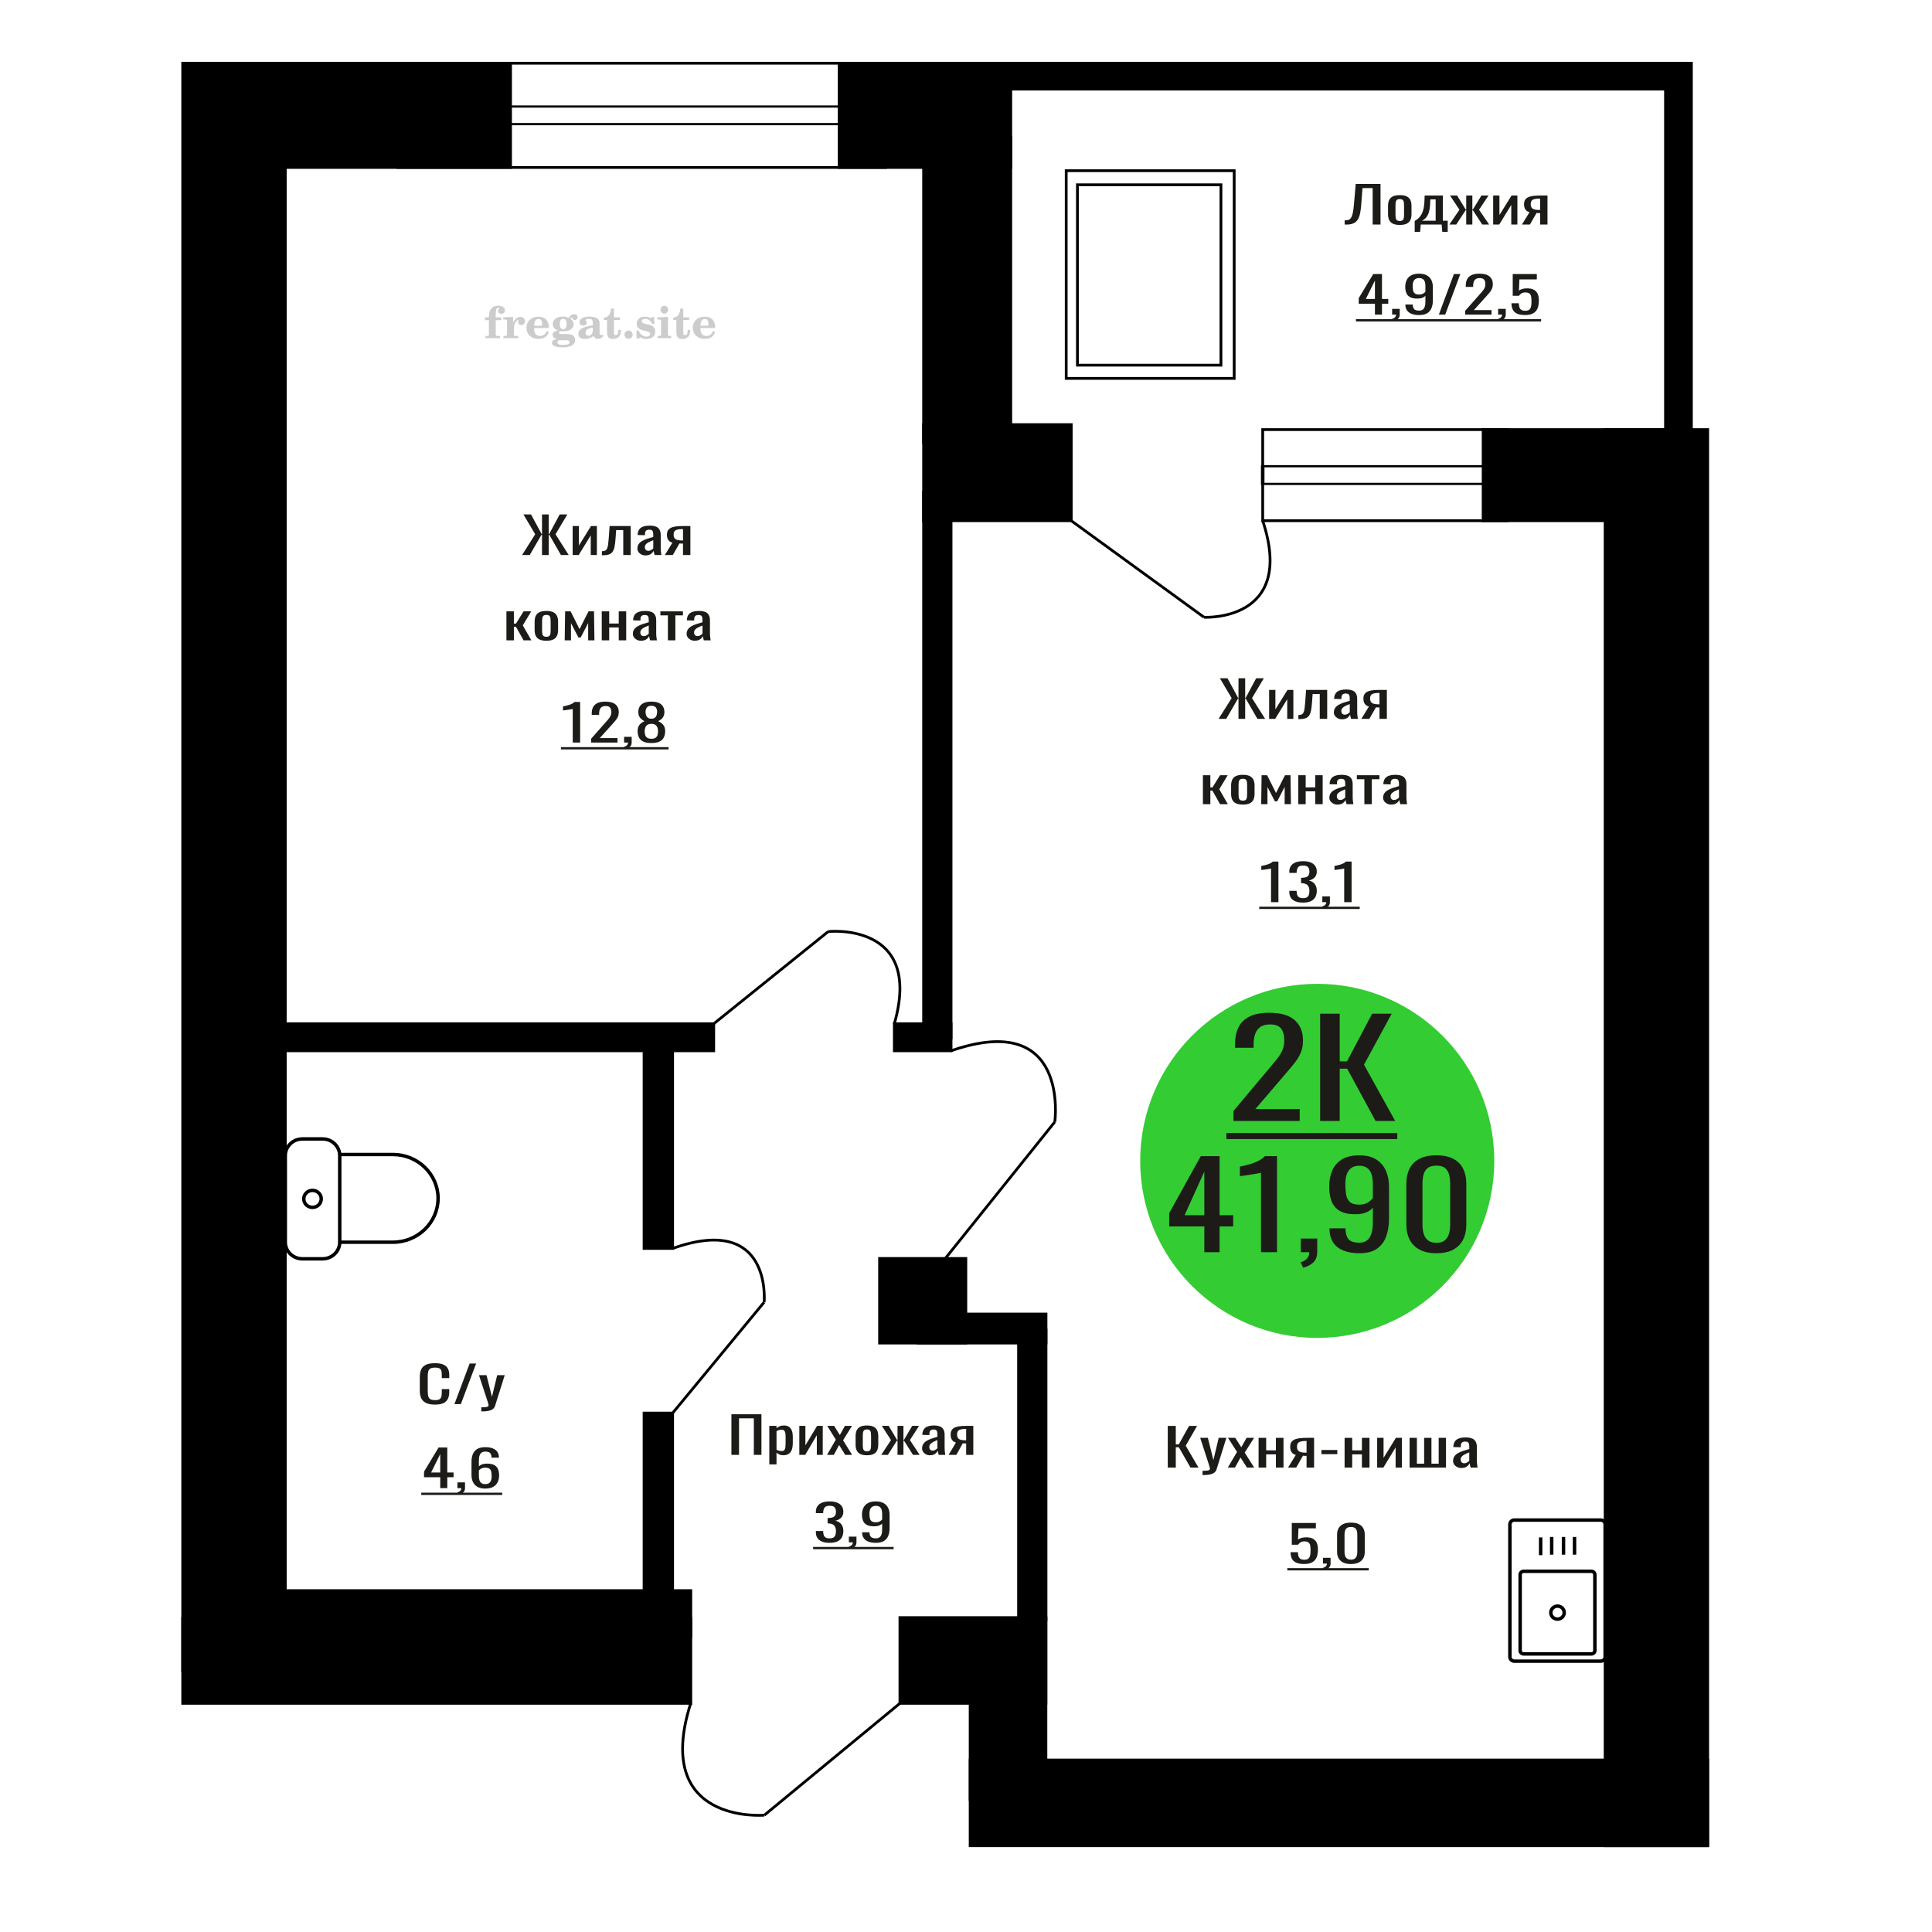 <?xml version="1.0" encoding="UTF-8"?>
<!DOCTYPE svg PUBLIC "-//W3C//DTD SVG 1.1//EN" "http://www.w3.org/Graphics/SVG/1.1/DTD/svg11.dtd">
<!-- Creator: CorelDRAW 2019 -->
<svg xmlns="http://www.w3.org/2000/svg" xml:space="preserve" width="140mm" height="140mm" version="1.1" style="shape-rendering:geometricPrecision; text-rendering:geometricPrecision; image-rendering:optimizeQuality; fill-rule:evenodd; clip-rule:evenodd"
viewBox="0 0 14000 14000"
 xmlns:xlink="http://www.w3.org/1999/xlink">
 <defs>
  <style type="text/css">
   <![CDATA[
    .str0 {stroke:black;stroke-width:25;stroke-miterlimit:22.926}
    .str1 {stroke:black;stroke-width:20;stroke-miterlimit:22.926}
    .fil1 {fill:none}
    .fil5 {fill:black}
    .fil2 {fill:#1C1B17}
    .fil3 {fill:#33CC33}
    .fil0 {fill:#1C1B17;fill-rule:nonzero}
    .fil4 {fill:#CCCCCC;fill-rule:nonzero}
   ]]>
  </style>
 </defs>
 <g id="Слой_x0020_1">
  <path class="fil0" d="M3152.31 10178.27c-28.98,0 -51.49,-4.36 -67.49,-13.08 -16.01,-8.72 -27.13,-20.46 -33.37,-35.23 -6.23,-14.77 -9.35,-31.24 -9.35,-49.4l0 -103.89c0,-19.86 3.12,-37.17 9.35,-51.94 6.24,-14.77 17.36,-26.22 33.37,-34.33 16,-8.11 38.51,-12.17 67.49,-12.17 25.63,0 45.94,3.39 60.93,10.17 15,6.78 25.79,16.47 32.36,29.06 6.57,12.6 9.86,27.73 9.86,45.41l0 23.25 -54.09 0 0 -20.71c0,-10.9 -0.77,-20.52 -2.29,-28.88 -1.51,-8.35 -5.64,-14.83 -12.39,-19.43 -6.73,-4.6 -18.02,-6.9 -33.86,-6.9 -16.19,0 -27.98,2.48 -35.4,7.44 -7.42,4.97 -12.22,11.99 -14.41,21.07 -2.2,9.08 -3.3,19.68 -3.3,31.79l0 116.6c0,14.77 1.7,26.45 5.07,35.05 3.37,8.6 8.92,14.71 16.68,18.34 7.75,3.63 18.2,5.45 31.36,5.45 15.49,0 26.63,-2.48 33.36,-7.45 6.74,-4.96 10.96,-11.8 12.64,-20.52 1.69,-8.72 2.54,-18.89 2.54,-30.51l0 -21.8 54.09 0 0 21.8c0,17.92 -3.04,33.72 -9.11,47.4 -6.05,13.68 -16.51,24.34 -31.34,31.97 -14.83,7.63 -35.74,11.44 -62.7,11.44z"/>
  <polygon id="1" class="fil0" points="3292.87,10175 3403.1,9880.78 3450.12,9880.78 3339.39,10175 "/>
  <path id="2" class="fil0" d="M3487.55 10227.67l0 -29.79c13.14,0 23.6,-0.42 31.35,-1.27 7.75,-0.84 13.31,-2.42 16.67,-4.72 3.39,-2.3 5.07,-5.51 5.07,-9.63 0,-2.17 -1.18,-7.02 -3.55,-14.52 -2.35,-7.51 -4.88,-15.5 -7.58,-23.98l-58.65 -178.71 54.61 0 39.43 156.92 37.92 -156.92 54.61 0 -69.77 221.57c-3.03,10.17 -8.6,18.23 -16.69,24.16 -8.09,5.93 -18.46,10.23 -31.09,12.89 -12.64,2.67 -27.9,4 -45.76,4l-6.57 0z"/>
  <path class="fil1 str0" d="M2067.34 9001.47l0 -627.93c0,-66.17 55.65,-120.3 123.68,-120.3l147.04 0c68.02,0 123.68,54.13 123.68,120.3l0 627.93c0,66.17 -55.66,120.3 -123.68,120.3l-147.04 0c-68.03,0 -123.68,-54.13 -123.68,-120.3zm394.4 0l0 -635.44 386.12 0c179.67,0 326.66,142.96 326.66,317.71l0 0.01c0,174.75 -146.99,317.72 -326.66,317.72l-386.12 0zm-260.51 -313.96c0,-34.01 28.35,-61.57 63.31,-61.57 34.97,0 63.31,27.56 63.31,61.57 0,34 -28.34,61.57 -63.31,61.57 -34.96,0 -63.31,-27.57 -63.31,-61.57z"/>
  <path class="fil0" d="M3190.14 10783.54l0 -78.82 -117.54 0 0 -40.69 105.53 -174.71 63.02 0 0 180.89 45.53 0 0 34.51 -45.53 0 0 78.82 -51.01 0zm-66.03 -113.33l66.03 0 0 -133.67 -66.03 133.67z"/>
  <path id="1" class="fil0" d="M3322.67 10831.12l-8.5 -16.7c9.01,-2.18 16.09,-6 21.26,-11.45 5.17,-5.45 7.76,-11.92 7.76,-19.43l-28.52 0 0 -41.77 55.02 0 0 41.04c0,12.84 -3.84,23.07 -11.51,30.7 -7.65,7.63 -19.5,13.5 -35.51,17.61z"/>
  <path id="2" class="fil0" d="M3516.24 10786.81c-23.33,0 -42.34,-4.3 -57.02,-12.9 -14.66,-8.59 -25.41,-20.22 -32.26,-34.87 -6.83,-14.65 -10.24,-30.93 -10.24,-48.85l0 -99.17c0,-19.13 3,-36.56 9,-52.3 6.01,-15.74 16.25,-28.34 30.76,-37.78 14.5,-9.44 34.43,-14.17 59.76,-14.17 21.02,0 38.77,2.79 53.28,8.36 14.5,5.57 25.67,13.68 33.5,24.33 7.85,10.66 11.93,23.62 12.26,38.87 0,0.49 0.08,1.15 0.26,2 0.16,0.85 0.25,1.63 0.25,2.36l-54.02 0c0,-14.29 -3.17,-25.18 -9.5,-32.69 -6.35,-7.51 -18.34,-11.26 -36.03,-11.26 -9.66,0 -17.99,2.24 -25,6.72 -7,4.48 -12.26,11.32 -15.75,20.52 -3.5,9.2 -5.26,21.07 -5.26,35.6l0 44.68c5.34,-6.06 12.93,-10.96 22.76,-14.71 9.84,-3.76 21.92,-5.63 36.27,-5.63 22.33,0 39.85,3.51 52.52,10.53 12.66,7.02 21.67,16.89 27,29.6 5.34,12.72 8,27.67 8,44.86 0,17.68 -3.33,33.79 -10,48.31 -6.66,14.53 -17.34,26.1 -32.01,34.69 -14.67,8.6 -34.18,12.9 -58.53,12.9zm0 -32.33c12.01,0 21.35,-2.48 28.01,-7.45 6.68,-4.96 11.43,-11.56 14.27,-19.79 2.82,-8.24 4.24,-17.2 4.24,-26.88 0,-11.63 -0.74,-22.4 -2.25,-32.33 -1.5,-9.93 -5.42,-17.86 -11.75,-23.79 -6.34,-5.94 -17.18,-8.9 -32.52,-8.9 -7.32,0 -14,0.97 -20,2.9 -6.01,1.94 -11.17,4.42 -15.51,7.45 -4.33,3.03 -7.83,6.24 -10.5,9.63l0 43.95c0,9.93 1.41,19.13 4.25,27.6 2.84,8.48 7.59,15.2 14.25,20.16 6.68,4.97 15.85,7.45 27.51,7.45z"/>
  <polygon id="3" class="fil2" points="3052.59,10816.56 3639.29,10816.56 3639.29,10833.07 3052.59,10833.07 "/>
  <circle class="fil3" cx="9545.23" cy="8411.99" r="1282.91"/>
  <path class="fil0" d="M8727.03 9073.7l0 -186.39 -254.63 0 0 -96.21 228.63 -413.16 136.52 0 0 427.76 98.6 0 0 81.61 -98.6 0 0 186.39 -110.52 0zm-143.03 -268l143.03 0 0 -316.09 -143.03 316.09z"/>
  <path id="1" class="fil0" d="M9137.69 9073.7l0 -575.5c-0.72,0.57 -8.84,2.29 -24.37,5.15 -15.54,2.86 -33.05,5.73 -52.55,8.59 -19.52,2.86 -36.85,5.44 -52.01,7.73 -15.18,2.29 -23.12,3.44 -23.84,3.44l0 -69.58c12.27,-2.29 26.54,-5.44 42.8,-9.45 16.25,-4.01 32.86,-8.87 49.84,-14.6 16.98,-5.73 33.23,-12.88 48.75,-21.47 15.53,-8.59 28.73,-18.61 39.56,-30.07l87.76 0 0 695.76 -115.94 0z"/>
  <path id="2" class="fil0" d="M9443.25 9186.22l-18.41 -39.51c19.5,-5.15 34.85,-14.17 46.04,-27.06 11.2,-12.88 16.8,-28.2 16.8,-45.95l-61.76 0 0 -98.78 119.18 0 0 97.06c0,30.35 -8.3,54.55 -24.91,72.58 -16.61,18.04 -42.26,31.93 -76.94,41.66z"/>
  <path id="3" class="fil0" d="M9849.59 9081.43c-45.51,0 -84.34,-6.73 -116.48,-20.18 -32.15,-13.46 -56.52,-33.07 -73.14,-58.84 -16.61,-25.77 -25.29,-56.98 -26.01,-93.63 0,-1.15 0,-2.43 0,-3.87 0,-1.43 0,-2.72 0,-3.86l115.94 0c0,33.21 6.86,58.84 20.59,76.88 13.72,18.03 40.45,27.05 80.18,27.05 21.67,0 39.73,-5.29 54.18,-15.89 14.44,-10.59 25.28,-26.91 32.5,-48.96 7.23,-22.04 10.84,-49.96 10.84,-83.75l0 -105.65c-10.84,14.32 -26.91,25.91 -48.21,34.79 -21.32,8.87 -47.86,13.31 -79.65,13.31 -48.39,0 -86.32,-8.44 -113.77,-25.34 -27.45,-16.89 -46.78,-40.37 -57.97,-70.43 -11.2,-30.06 -16.8,-65.14 -16.8,-105.22 0,-42.38 7.23,-80.6 21.67,-114.68 14.46,-34.07 37.75,-61.12 69.9,-81.17 32.14,-20.04 74.22,-30.06 126.23,-30.06 50.56,0 91.74,10.16 123.53,30.49 31.77,20.33 55.07,47.68 69.88,82.03 14.81,34.36 22.21,72.73 22.21,115.1l0 233.64c0,44.67 -6.5,85.9 -19.5,123.69 -13,37.8 -35.04,68 -66.1,90.62 -31.05,22.62 -74.4,33.93 -130.02,33.93zm0 -352.17c25.28,0 45.87,-5.01 61.77,-15.03 15.88,-10.03 28.16,-21.05 36.83,-33.07l0 -103.08c0,-24.05 -2.89,-45.95 -8.67,-65.71 -5.77,-19.76 -15.89,-35.5 -30.33,-47.24 -14.45,-11.74 -34.32,-17.61 -59.6,-17.61 -25.29,0 -45.33,6.01 -60.14,18.04 -14.81,12.02 -25.28,27.63 -31.42,46.81 -6.14,19.18 -9.21,40.23 -9.21,63.13 0,27.49 1.62,52.97 4.88,76.45 3.24,23.48 11.92,42.23 26,56.26 14.09,14.03 37.39,21.05 69.89,21.05z"/>
  <path id="4" class="fil0" d="M10408.7 9081.43c-49.84,0 -90.84,-8.88 -122.98,-26.63 -32.14,-17.75 -55.99,-42.09 -71.51,-73.01 -15.53,-30.92 -23.3,-66.14 -23.3,-105.65l0 -299.78c0,-40.66 7.58,-76.3 22.75,-106.94 15.17,-30.63 38.83,-54.54 70.97,-71.72 32.14,-17.18 73.51,-25.77 124.07,-25.77 50.57,0 91.74,8.59 123.52,25.77 31.79,17.18 55.26,41.09 70.43,71.72 15.17,30.64 22.75,66.28 22.75,106.94l0 299.78c0,40.08 -7.76,75.59 -23.28,106.51 -15.55,30.92 -39.2,55.12 -70.99,72.58 -31.77,17.47 -72.59,26.2 -122.43,26.2zm0 -75.59c27.45,0 48.21,-6.3 62.3,-18.89 14.09,-12.6 23.84,-28.78 29.25,-48.54 5.43,-19.75 8.13,-40.22 8.13,-61.41l0 -301.5c0,-22.33 -2.53,-43.37 -7.58,-63.13 -5.06,-19.76 -14.63,-35.65 -28.72,-47.67 -14.09,-12.03 -35.22,-18.04 -63.38,-18.04 -28.17,0 -49.49,6.01 -63.93,18.04 -14.45,12.02 -24.2,27.91 -29.26,47.67 -5.06,19.76 -7.58,40.8 -7.58,63.13l0 301.5c0,21.19 2.7,41.66 8.13,61.41 5.41,19.76 15.52,35.94 30.33,48.54 14.81,12.59 35.58,18.89 62.31,18.89z"/>
  <path class="fil0" d="M8938.36 8123.14l0 -72.96 258.69 -308.15c19.25,-23.04 37.04,-44.48 53.37,-64.32 16.33,-19.84 29.72,-40.79 40.19,-62.87 10.46,-22.08 15.7,-47.52 15.7,-76.32 0,-35.84 -7.54,-64 -22.61,-84.48 -15.07,-20.48 -41.44,-30.72 -79.12,-30.72 -31.81,0 -56.51,6.72 -74.09,20.16 -17.58,13.44 -29.72,31.04 -36.41,52.8 -6.7,21.76 -10.05,45.12 -10.05,70.08l0 25.92 -134.37 0 0 -26.88c0,-46.72 8.16,-86.88 24.49,-120.48 16.32,-33.6 42.7,-59.68 79.12,-78.24 36.42,-18.56 84.75,-27.84 145.03,-27.84 82.05,0 143.17,17.76 183.36,53.28 40.18,35.52 60.28,84.64 60.28,147.36 0,33.28 -5.24,62.4 -15.7,87.36 -10.47,24.95 -24.07,48.31 -40.82,70.07 -16.74,21.76 -35.16,44.16 -55.25,67.2l-233.59 272.63 321.5 0 0 86.4 -479.72 0z"/>
  <polygon id="1" class="fil0" points="9566.27,8123.14 9566.27,7345.56 9708.16,7345.56 9708.16,7691.15 9760.91,7691.15 9943.01,7345.56 10084.92,7345.56 9883.98,7715.15 10110.03,8123.14 9968.12,8123.14 9762.16,7743.95 9708.16,7743.95 9708.16,8123.14 "/>
  <polygon id="2" class="fil2" points="8886.87,8210.41 10125.09,8210.41 10125.09,8254.05 8886.87,8254.05 "/>
  <path class="fil4" d="M3514.51 2319.79l0 -20 28.15 0 0 -6.35c0,-24.71 5.87,-43.87 17.67,-57.58 11.8,-13.7 28.37,-20.53 49.64,-20.53 14.92,0 26.72,3.07 35.45,9.16 8.74,6.08 13.13,14.28 13.13,24.6 0,7.68 -2.33,13.71 -6.99,18.1 -4.65,4.39 -11.11,6.56 -19.42,6.56 -6.82,0 -12.38,-2.01 -16.67,-6.03 -4.28,-4.02 -6.45,-9.21 -6.45,-15.5 0,-6.62 2.96,-12.49 8.94,-17.68 1.22,-1.22 1.85,-2.01 1.85,-2.33 0,-1.11 -0.53,-1.96 -1.53,-2.43 -1.06,-0.53 -2.75,-0.8 -5.13,-0.8 -7.89,0 -13.34,4.03 -16.36,12.02 -3.07,7.99 -4.6,24.23 -4.6,48.73l0 10.06 39.95 0 0 20 -39.95 0 0 102.87c0,4.66 0.95,7.83 2.91,9.52 1.96,1.7 5.72,2.54 11.27,2.54l16.94 0 0 15.88 -105.41 0 0 -15.88 13.91 -0.31c4.24,-0.21 7.09,-1.11 8.63,-2.81 1.48,-1.64 2.22,-4.6 2.22,-8.94l0 -102.87 -28.15 0z"/>
  <path id="1" class="fil4" d="M3648.39 2450.6l0 -15.88 14.87 -0.31c4.34,-0.32 7.25,-1.27 8.68,-2.86 1.43,-1.59 2.17,-4.55 2.17,-8.89l0 -95.04c0,-5.08 -1.11,-8.47 -3.39,-10.11 -2.27,-1.64 -6.98,-2.48 -14.13,-2.48 -0.95,0 -2.48,0.05 -4.6,0.16 -2.12,0.1 -3.7,0.15 -4.87,0.15l0 -15.55 70.75 -3.5 0 43.71c6.25,-14.34 13.65,-25.18 22.39,-32.49 8.67,-7.25 18.46,-10.9 29.42,-10.9 10.16,0 18.41,2.86 24.76,8.52 6.35,5.72 9.53,12.97 9.53,21.86 0,8.67 -2.33,15.61 -7.04,20.85 -4.71,5.23 -10.9,7.83 -18.57,7.83 -7.15,0 -12.97,-2.28 -17.47,-6.88 -4.49,-4.61 -6.77,-10.59 -6.77,-17.94 0,-2.91 0.48,-5.56 1.43,-8.04 0.9,-2.49 2.38,-4.87 4.34,-7.15 -11.8,3.81 -20.75,12.01 -26.94,24.5 -6.19,12.49 -9.31,28.79 -9.31,48.84l0 33.66c0,4.34 0.74,7.3 2.22,8.94 1.54,1.7 4.39,2.6 8.63,2.81l20.27 0.31 0 15.88 -106.37 0z"/>
  <path id="2" class="fil4" d="M3962.77 2398.21l13.97 6.67c-4.97,16.62 -13.65,29.26 -26.09,37.89 -12.48,8.62 -28.31,12.91 -47.51,12.91 -26.36,0 -47.58,-7.41 -63.77,-22.17 -16.14,-14.77 -24.23,-34.13 -24.23,-58.1 0,-23.92 8.04,-43.4 24.07,-58.32 16.09,-14.92 37.1,-22.38 63.03,-22.38 23.65,0 42.01,6.82 55.14,20.53 13.12,13.65 19.68,32.86 19.68,57.52l0 4.18 -106.68 0 0 2.17c0,18.36 3.7,32.23 11.06,41.59 7.41,9.37 18.41,14.02 32.97,14.02 10.63,0 20,-3.06 28.04,-9.2 8.1,-6.14 14.87,-15.24 20.32,-27.31zm-92.39 -37.78l48.79 0c3.33,0 5.66,-0.74 6.98,-2.17 1.33,-1.43 2.02,-4.07 2.02,-7.94 0,-13.65 -2.07,-23.6 -6.14,-29.79 -4.08,-6.19 -10.48,-9.31 -19.26,-9.31 -10.11,0 -17.84,4.07 -23.18,12.17 -5.29,8.15 -8.36,20.48 -9.21,37.04z"/>
  <path id="3" class="fil4" d="M4035.37 2456.37c-10.26,-2.59 -17.99,-6.41 -23.23,-11.54 -5.23,-5.13 -7.83,-11.43 -7.83,-19 0,-8.36 3.44,-15.24 10.37,-20.69 6.94,-5.39 16.94,-9.1 29.96,-11.06 -12.81,-3.43 -22.55,-9.04 -29.27,-16.93 -6.72,-7.83 -10.1,-17.41 -10.1,-28.68 0,-16.09 6.82,-29.21 20.47,-39.26 13.66,-10.11 31.49,-15.14 53.5,-15.14 7.78,0 15.08,0.8 22.02,2.33 6.93,1.54 13.65,3.86 20.16,6.93l5.45 -7.88c4.23,-6.03 9.31,-10.64 15.18,-13.92 5.88,-3.28 12.02,-4.92 18.42,-4.92 7.04,0 12.75,2.01 17.2,6.03 4.44,4.08 6.67,9.26 6.67,15.56 0,6.19 -1.7,11.27 -5.14,15.13 -3.38,3.87 -7.83,5.82 -13.28,5.82 -3.76,0 -6.93,-0.79 -9.63,-2.38 -2.7,-1.64 -4.87,-4.07 -6.51,-7.35 -0.63,-1.27 -1,-2.81 -1.22,-4.66 -0.31,-2.59 -1.43,-3.91 -3.28,-4.02 -1.85,0 -3.91,0.9 -6.19,2.7 -2.27,1.8 -4.13,4.07 -5.55,6.82 7.83,5.4 13.54,11.17 17.14,17.36 3.6,6.25 5.4,13.39 5.4,21.43 0,16.14 -6.56,28.79 -19.63,37.94 -13.07,9.16 -31.23,13.76 -54.46,13.76 -1.95,0 -4.71,-0.1 -8.25,-0.32 -3.49,-0.21 -6.03,-0.31 -7.57,-0.31 -4.87,0 -8.68,0.9 -11.37,2.75 -2.76,1.8 -4.13,4.29 -4.13,7.46 0,3.65 1.21,6.19 3.65,7.62 2.43,1.43 6.67,2.17 12.75,2.17l23.02 0c12.07,0 22.6,0.37 31.54,1.16 8.99,0.8 15.13,1.8 18.57,3.02 8.68,3.12 15.45,8.26 20.32,15.5 4.87,7.25 7.31,15.62 7.31,25.09 0,16.72 -7.94,29.58 -23.82,38.57 -15.87,9 -38.63,13.5 -68.31,13.5 -25.24,0 -44.24,-2.75 -56.99,-8.2 -12.76,-5.51 -19.16,-13.66 -19.16,-24.5 0,-7.15 3.12,-13.08 9.31,-17.89 6.19,-4.82 15.03,-8.15 26.51,-10zm15.62 8.84c-4.03,1.64 -6.88,3.54 -8.58,5.66 -1.69,2.11 -2.54,4.87 -2.54,8.31 0,6.93 3.02,12.06 9,15.34 5.98,3.33 15.29,4.98 27.94,4.98 17.14,0 29.84,-1.59 38.05,-4.71 8.2,-3.18 12.33,-8.05 12.33,-14.72 0,-5.23 -2.23,-9.04 -6.67,-11.37 -4.45,-2.33 -12.07,-3.49 -22.86,-3.49l-46.67 0zm5.39 -117.59c0,13.07 1.96,22.6 5.88,28.58 3.97,5.98 10.1,8.99 18.52,8.99 8.46,0 14.71,-3.01 18.78,-9.1 4.02,-6.03 6.04,-15.5 6.04,-28.47 0,-12.7 -2.02,-22.12 -6.04,-28.2 -4.07,-6.09 -10.32,-9.16 -18.78,-9.16 -8.42,0 -14.55,3.07 -18.52,9.16 -3.92,6.08 -5.88,15.5 -5.88,28.2z"/>
  <path id="4" class="fil4" d="M4295.51 2373.76c-18.79,3.02 -32.17,7.47 -40.11,13.34 -7.99,5.87 -11.96,14.13 -11.96,24.82 0,6.51 1.8,11.64 5.34,15.5 3.55,3.81 8.37,5.72 14.35,5.72 9.78,0 17.67,-3.65 23.54,-10.96 5.88,-7.3 8.84,-17.3 8.84,-30l0 -18.42zm49.21 40.22c0,5.08 0.9,8.68 2.7,10.85 1.8,2.17 4.76,3.23 8.79,3.23 1.85,0 3.96,-0.53 6.35,-1.64 2.38,-1.06 3.86,-1.59 4.49,-1.59 1.22,0 2.23,0.37 2.97,1.22 0.68,0.84 1.06,2.01 1.06,3.59 0,6.62 -3.76,12.65 -11.33,18.16 -7.57,5.45 -16.61,8.2 -27.15,8.2 -7.88,0 -14.6,-2.07 -20.16,-6.25 -5.61,-4.18 -8.89,-9.57 -9.94,-16.14 -8.68,7.09 -18.53,12.6 -29.53,16.51 -11.01,3.92 -22.33,5.88 -34.03,5.88 -15.18,0 -26.99,-3.28 -35.35,-9.9 -8.36,-6.61 -12.54,-15.93 -12.54,-27.94 0,-15.98 8.42,-28.84 25.19,-38.47 16.78,-9.68 43.34,-16.93 79.59,-21.8l0 -17.25c0,-11.17 -2.22,-19.05 -6.67,-23.71 -4.44,-4.65 -11.85,-6.98 -22.17,-6.98 -6.72,0 -12.38,1.11 -16.94,3.33 -4.6,2.22 -6.93,4.82 -6.93,7.67 0,0.74 1.38,2.86 4.13,6.41 2.75,3.49 4.13,7.41 4.13,11.8 0,5.98 -2.33,10.79 -7.04,14.5 -4.71,3.65 -10.85,5.5 -18.36,5.5 -7.68,0 -14.03,-2.22 -19.11,-6.67 -5.02,-4.44 -7.56,-10 -7.56,-16.72 0,-13.23 6.35,-23.49 19.05,-30.8 12.75,-7.25 30.69,-10.9 53.97,-10.9 13.02,0 24.45,1.33 34.35,3.97 9.84,2.59 17.99,6.51 24.39,11.64 5.08,3.97 8.63,8.42 10.64,13.44 2.01,4.98 3.01,12.65 3.01,22.97l0 67.89z"/>
  <path id="5" class="fil4" d="M4498.56 2390.59c0,0.74 0.1,1.85 0.26,3.34 0.16,1.48 0.21,2.59 0.21,3.33 0,18.57 -4.92,33.07 -14.76,43.5 -9.9,10.37 -23.6,15.56 -41.12,15.56 -15.98,0 -27.36,-3.76 -34.08,-11.33 -6.72,-7.51 -10.05,-20.8 -10.05,-39.85l0 -86.62 -22.86 0 0 -17.04c15.72,-1 27.94,-7.14 36.62,-18.31 8.68,-11.16 13.44,-26.93 14.29,-47.2l21.8 0 0 63.82 42.86 0 0 18.73 -42.86 0 0 84.14c0,10.74 1,17.88 2.96,21.38 1.96,3.54 5.4,5.29 10.37,5.29 6.09,0 10.69,-3.23 13.87,-9.63 3.12,-6.41 4.87,-16.09 5.18,-29.11l17.31 0z"/>
  <path id="6" class="fil4" d="M4554.7 2395.35c8.05,0 15.03,2.92 20.91,8.79 5.87,5.82 8.83,12.8 8.83,20.95 0,8.21 -2.91,15.24 -8.78,21.12 -5.82,5.87 -12.81,8.84 -20.96,8.84 -8.09,0 -15.02,-2.97 -20.85,-8.84 -5.87,-5.88 -8.78,-12.91 -8.78,-21.12 0,-8.04 2.96,-15.02 8.84,-20.9 5.87,-5.87 12.8,-8.84 20.79,-8.84z"/>
  <path id="7" class="fil4" d="M4612.38 2394.72l13.71 0c6.51,14.39 14.76,25.4 24.76,33.02 10.06,7.62 21.22,11.43 33.61,11.43 8.09,0 14.49,-1.8 19.2,-5.34 4.77,-3.6 7.15,-8.37 7.15,-14.4 0,-5.4 -2.07,-9.52 -6.25,-12.43 -4.18,-2.91 -13.07,-5.77 -26.72,-8.58 -23.44,-4.49 -39.95,-10.84 -49.53,-18.94 -9.58,-8.1 -14.34,-19.42 -14.34,-33.97 0,-16.14 5.34,-28.63 16.03,-37.47 10.69,-8.89 25.88,-13.33 45.51,-13.33 7.3,0 14.29,0.9 20.8,2.75 6.56,1.85 12.54,4.5 17.94,7.99l12.43 -8.52 13.07 0 1.54 50.8 -14.92 0c-5.56,-11.91 -12.76,-21.27 -21.54,-27.99 -8.79,-6.72 -18.21,-10.11 -28.31,-10.11 -7.68,0 -13.92,1.69 -18.73,5.13 -4.87,3.44 -7.31,7.73 -7.31,12.91 0,9.85 12.54,16.99 37.57,21.44 3.02,0.52 5.35,0.95 6.99,1.27 17.67,3.28 31.01,9.26 39.9,17.93 8.89,8.68 13.33,19.95 13.33,33.77 0,16.66 -5.61,29.84 -16.82,39.58 -11.22,9.79 -26.52,14.66 -45.94,14.66 -8.67,0 -16.93,-1.01 -24.66,-3.07 -7.77,-2.07 -14.76,-5.03 -21.11,-8.95l-13.65 9.48 -12.75 0 -0.96 -59.06z"/>
  <path id="8" class="fil4" d="M4786 2244.22c0,-7.88 2.7,-14.55 8.15,-20 5.45,-5.5 12.01,-8.25 19.79,-8.25 7.46,0 13.92,2.75 19.42,8.31 5.45,5.55 8.2,12.17 8.2,19.94 0,7.78 -2.7,14.45 -8.15,20.11 -5.45,5.67 -11.9,8.47 -19.47,8.47 -7.78,0 -14.34,-2.75 -19.79,-8.31 -5.45,-5.55 -8.15,-12.27 -8.15,-20.27zm54.29 178.39c0,4.44 0.74,7.51 2.17,9.1 1.48,1.59 4.39,2.49 8.73,2.7l12.6 0.31 0 15.88 -98.11 0 0 -15.88 13.81 -0.31c4.29,-0.21 7.2,-1.11 8.68,-2.81 1.53,-1.64 2.28,-4.65 2.28,-8.99l0 -95.04c0,-5.03 -1.12,-8.42 -3.39,-10.06 -2.28,-1.64 -6.93,-2.48 -13.97,-2.48 -0.95,0 -2.44,0.05 -4.61,0.16 -2.11,0.1 -3.75,0.15 -5.02,0.15l0 -15.55 76.83 -3.5 0 126.32z"/>
  <path id="9" class="fil4" d="M5000.85 2390.59c0,0.74 0.1,1.85 0.26,3.34 0.16,1.48 0.21,2.59 0.21,3.33 0,18.57 -4.92,33.07 -14.76,43.5 -9.9,10.37 -23.6,15.56 -41.12,15.56 -15.98,0 -27.36,-3.76 -34.08,-11.33 -6.72,-7.51 -10.05,-20.8 -10.05,-39.85l0 -86.62 -22.86 0 0 -17.04c15.72,-1 27.94,-7.14 36.62,-18.31 8.68,-11.16 13.44,-26.93 14.29,-47.2l21.8 0 0 63.82 42.86 0 0 18.73 -42.86 0 0 84.14c0,10.74 1,17.88 2.96,21.38 1.96,3.54 5.4,5.29 10.37,5.29 6.09,0 10.69,-3.23 13.87,-9.63 3.12,-6.41 4.87,-16.09 5.18,-29.11l17.31 0z"/>
  <path id="10" class="fil4" d="M5168.01 2398.21l13.97 6.67c-4.97,16.62 -13.65,29.26 -26.09,37.89 -12.48,8.62 -28.31,12.91 -47.51,12.91 -26.36,0 -47.58,-7.41 -63.77,-22.17 -16.14,-14.77 -24.23,-34.13 -24.23,-58.1 0,-23.92 8.04,-43.4 24.07,-58.32 16.09,-14.92 37.1,-22.38 63.03,-22.38 23.65,0 42.01,6.82 55.14,20.53 13.12,13.65 19.68,32.86 19.68,57.52l0 4.18 -106.68 0 0 2.17c0,18.36 3.7,32.23 11.06,41.59 7.41,9.37 18.41,14.02 32.97,14.02 10.63,0 20,-3.06 28.04,-9.2 8.1,-6.14 14.87,-15.24 20.32,-27.31zm-92.39 -37.78l48.79 0c3.33,0 5.66,-0.74 6.98,-2.17 1.33,-1.43 2.02,-4.07 2.02,-7.94 0,-13.65 -2.07,-23.6 -6.14,-29.79 -4.08,-6.19 -10.48,-9.31 -19.26,-9.31 -10.11,0 -17.84,4.07 -23.18,12.17 -5.29,8.15 -8.36,20.48 -9.21,37.04z"/>
  <polygon class="fil0" points="8462.1,10634.71 8462.1,10332.65 8520.21,10332.65 8520.21,10466.9 8541.8,10466.9 8616.37,10332.65 8674.47,10332.65 8592.2,10476.22 8684.74,10634.71 8626.64,10634.71 8542.32,10487.41 8520.21,10487.41 8520.21,10634.71 "/>
  <path id="1" class="fil0" d="M8714.06 10688.78l0 -30.58c13.37,0 23.99,-0.43 31.88,-1.3 7.88,-0.87 13.54,-2.49 16.97,-4.85 3.42,-2.36 5.14,-5.66 5.14,-9.88 0,-2.24 -1.2,-7.21 -3.6,-14.92 -2.4,-7.71 -4.97,-15.91 -7.72,-24.61l-59.65 -183.47 55.54 0 40.11 161.1 38.55 -161.1 55.54 0 -70.95 227.47c-3.09,10.44 -8.74,18.71 -16.97,24.8 -8.24,6.09 -18.77,10.51 -31.62,13.24 -12.87,2.73 -28.38,4.1 -46.54,4.1l-6.68 0z"/>
  <polygon id="2" class="fil0" points="8897.11,10634.71 8963.94,10521.35 8898.64,10419.17 8951.09,10419.17 8994.8,10487.41 9033.37,10419.17 9087.35,10419.17 9019.48,10526.19 9088.38,10634.71 9035.93,10634.71 8989.15,10561.62 8949.04,10634.71 "/>
  <polygon id="3" class="fil0" points="9120.26,10634.71 9120.26,10419.17 9175.28,10419.17 9175.28,10509.79 9245.72,10509.79 9245.72,10419.17 9300.74,10419.17 9300.74,10634.71 9245.72,10634.71 9245.72,10538.87 9175.28,10538.87 9175.28,10634.71 "/>
  <path id="4" class="fil0" d="M9333.65 10634.71l56.05 -91.36c-9.6,-2.74 -17.4,-6.84 -23.4,-12.31 -6,-5.47 -10.37,-12.18 -13.11,-20.14 -2.75,-7.95 -4.11,-16.9 -4.11,-26.85 0,-11.43 2.05,-21.25 6.16,-29.46 4.11,-8.2 10.63,-14.91 19.54,-20.13 8.92,-5.22 20.74,-9.08 35.48,-11.56 14.74,-2.49 32.91,-3.73 54.5,-3.73l57.6 0 0 215.54 -54.51 0 0 -85.02c-5.49,0 -10.12,-0.07 -13.88,-0.19 -3.77,-0.12 -7.89,-0.31 -12.34,-0.56l-48.86 85.77 -59.12 0zm128.02 -108.14c0.69,0 1.81,0 3.35,0 1.55,0 2.49,0 2.83,0l0 -84.65c-0.34,0 -1.28,0 -2.83,0 -1.54,0 -2.48,0 -2.82,0 -16.12,0 -28.89,1.43 -38.32,4.28 -9.42,2.86 -16.02,7.34 -19.79,13.43 -3.77,6.09 -5.65,14.23 -5.65,24.42 0,14.17 4.37,24.74 13.1,31.7 8.74,6.96 25.45,10.57 50.13,10.82z"/>
  <polygon id="5" class="fil0" points="9575.83,10537.38 9575.83,10507.17 9690.49,10507.17 9690.49,10537.38 "/>
  <polygon id="6" class="fil0" points="9743.45,10634.71 9743.45,10419.17 9798.47,10419.17 9798.47,10509.79 9868.91,10509.79 9868.91,10419.17 9923.93,10419.17 9923.93,10634.71 9868.91,10634.71 9868.91,10538.87 9798.47,10538.87 9798.47,10634.71 "/>
  <polygon id="7" class="fil0" points="9979.47,10634.71 9979.47,10419.17 10025.74,10419.17 10025.74,10564.23 10115.21,10419.17 10158.4,10419.17 10158.4,10634.71 10113.14,10634.71 10113.14,10488.53 10024.2,10634.71 "/>
  <polygon id="8" class="fil0" points="10214.45,10634.71 10214.45,10419.17 10267.41,10419.17 10267.41,10606.37 10319.84,10606.37 10319.84,10419.17 10372.81,10419.17 10372.81,10606.37 10425.26,10606.37 10425.26,10419.17 10478.22,10419.17 10478.22,10634.71 "/>
  <path id="9" class="fil0" d="M10589.28 10637.69c-11.65,0 -21.93,-2.42 -30.84,-7.27 -8.92,-4.85 -15.95,-11.06 -21.08,-18.64 -5.15,-7.59 -7.73,-15.6 -7.73,-24.06 0,-13.42 3.09,-24.73 9.26,-33.93 6.17,-9.2 14.65,-16.97 25.45,-23.31 10.8,-6.34 23.32,-11.87 37.55,-16.59 14.21,-4.73 29.21,-9.33 44.99,-13.8l0 -15.29c0,-8.7 -0.69,-15.91 -2.07,-21.63 -1.37,-5.72 -4.19,-10.01 -8.48,-12.86 -4.29,-2.86 -10.72,-4.29 -19.28,-4.29 -7.54,0 -13.63,1.24 -18.25,3.73 -4.64,2.48 -7.97,6.03 -10.03,10.62 -2.05,4.6 -3.09,10.01 -3.09,16.23l0 10.81 -54.5 -1.49c0.69,-23.87 8.23,-41.46 22.63,-52.77 14.39,-11.31 36.67,-16.97 66.84,-16.97 29.48,0 50.38,5.85 62.72,17.53 12.34,11.69 18.52,28.59 18.52,50.72l0 98.45c0,6.71 0.25,13.17 0.77,19.39 0.51,6.21 1.2,11.99 2.06,17.34 0.85,5.34 1.63,10.38 2.31,15.1l-50.39 0c-1.02,-3.98 -2.32,-9.01 -3.86,-15.1 -1.53,-6.09 -2.65,-11.63 -3.34,-16.6 -3.43,8.46 -10.02,16.35 -19.8,23.68 -9.76,7.34 -23.22,11 -40.36,11zm21.6 -34.3c5.48,0 10.63,-1.12 15.42,-3.36 4.8,-2.24 9.09,-4.79 12.85,-7.65 3.78,-2.85 6.35,-5.15 7.73,-6.89l0 -61.16c-8.58,3.48 -16.63,6.96 -24.17,10.44 -7.55,3.48 -14.15,7.15 -19.8,11 -5.66,3.85 -10.11,8.2 -13.37,13.05 -3.26,4.85 -4.89,10.38 -4.89,16.6 0,8.7 2.23,15.54 6.69,20.51 4.45,4.97 10.97,7.46 19.54,7.46z"/>
  <polygon class="fil0" points="5300.16,10542.49 5300.16,10248.27 5517.67,10248.27 5517.67,10542.49 5462.55,10542.49 5462.55,10277.69 5355.27,10277.69 5355.27,10542.49 "/>
  <path id="1" class="fil0" d="M5574.71 10611.51l0 -278.97 52.19 0 0 16.71c6.17,-5.33 13.65,-9.93 22.43,-13.81 8.78,-3.87 19.19,-5.81 31.22,-5.81 14.63,0 26.25,2.85 34.87,8.54 8.61,5.69 15.03,12.83 19.26,21.43 4.23,8.6 6.98,17.31 8.29,26.15 1.3,8.84 1.96,16.41 1.96,22.7l0 50.86c0,14.77 -1.96,28.75 -5.86,41.95 -3.91,13.2 -10.98,23.86 -21.21,31.97 -10.25,8.11 -24.64,12.17 -43.17,12.17 -10.08,0 -19.02,-1.88 -26.82,-5.63 -7.8,-3.76 -14.8,-8.06 -20.97,-12.9l0 84.64 -52.19 0zm89.74 -96.63c9.1,0 15.6,-2.48 19.51,-7.44 3.91,-4.97 6.34,-11.69 7.32,-20.16 0.98,-8.48 1.46,-17.8 1.46,-27.97l0 -50.86c0,-8.71 -0.66,-16.77 -1.95,-24.15 -1.3,-7.39 -4.07,-13.26 -8.29,-17.62 -4.23,-4.36 -10.89,-6.54 -20,-6.54 -6.83,0 -13.33,1.09 -19.5,3.27 -6.18,2.18 -11.55,4.72 -16.1,7.63l0 134.4c4.87,2.66 10.4,4.9 16.58,6.72 6.18,1.82 13.17,2.72 20.97,2.72z"/>
  <polygon id="2" class="fil0" points="5792.22,10542.49 5792.22,10332.54 5836.13,10332.54 5836.13,10473.84 5920.98,10332.54 5961.94,10332.54 5961.94,10542.49 5919.03,10542.49 5919.03,10400.1 5834.66,10542.49 "/>
  <polygon id="3" class="fil0" points="5993.15,10542.49 6056.55,10432.07 5994.62,10332.54 6044.36,10332.54 6085.81,10399.01 6122.39,10332.54 6173.6,10332.54 6109.22,10436.79 6174.56,10542.49 6124.82,10542.49 6080.45,10471.29 6042.41,10542.49 "/>
  <path id="4" class="fil0" d="M6282.35 10545.4c-20.81,0 -37.23,-3.15 -49.26,-9.45 -12.03,-6.29 -20.56,-15.25 -25.61,-26.88 -5.03,-11.62 -7.55,-25.3 -7.55,-41.04l0 -61.03c0,-15.74 2.52,-29.42 7.55,-41.04 5.05,-11.63 13.58,-20.59 25.61,-26.88 12.03,-6.3 28.45,-9.45 49.26,-9.45 20.81,0 37.15,3.15 49.01,9.45 11.86,6.29 20.32,15.25 25.35,26.88 5.05,11.62 7.56,25.3 7.56,41.04l0 61.03c0,15.74 -2.51,29.42 -7.56,41.04 -5.03,11.63 -13.49,20.59 -25.35,26.88 -11.86,6.3 -28.2,9.45 -49.01,9.45zm0 -28.7c10.08,0 17.14,-2.18 21.21,-6.54 4.07,-4.36 6.5,-10.11 7.32,-17.25 0.82,-7.15 1.22,-14.59 1.22,-22.34l0 -65.75c0,-7.99 -0.4,-15.5 -1.22,-22.52 -0.82,-7.02 -3.25,-12.77 -7.32,-17.25 -4.07,-4.48 -11.13,-6.72 -21.21,-6.72 -10.09,0 -17.23,2.24 -21.46,6.72 -4.23,4.48 -6.75,10.23 -7.56,17.25 -0.82,7.02 -1.22,14.53 -1.22,22.52l0 65.75c0,7.75 0.4,15.19 1.22,22.34 0.81,7.14 3.33,12.89 7.56,17.25 4.23,4.36 11.37,6.54 21.46,6.54z"/>
  <polygon id="5" class="fil0" points="6385.73,10542.49 6456.44,10435.33 6390.12,10332.54 6439.86,10332.54 6499.84,10433.52 6503.75,10433.52 6503.75,10332.54 6546.66,10332.54 6546.66,10433.52 6550.57,10433.52 6610.06,10332.54 6659.8,10332.54 6593.48,10435.33 6664.19,10542.49 6615.91,10542.49 6550.57,10439.33 6546.66,10439.33 6546.66,10542.49 6503.75,10542.49 6503.75,10439.33 6499.36,10439.33 6434,10542.49 "/>
  <path id="6" class="fil0" d="M6738.31 10545.4c-11.05,0 -20.81,-2.37 -29.25,-7.09 -8.46,-4.72 -15.12,-10.77 -20.01,-18.16 -4.87,-7.39 -7.3,-15.19 -7.3,-23.43 0,-13.07 2.93,-24.09 8.77,-33.05 5.85,-8.96 13.91,-16.53 24.14,-22.71 10.24,-6.17 22.11,-11.56 35.6,-16.16 13.5,-4.6 27.73,-9.08 42.67,-13.44l0 -14.89c0,-8.48 -0.64,-15.5 -1.95,-21.07 -1.3,-5.57 -3.97,-9.75 -8.04,-12.53 -4.07,-2.79 -10.16,-4.18 -18.28,-4.18 -7.16,0 -12.93,1.21 -17.32,3.63 -4.39,2.42 -7.56,5.88 -9.51,10.36 -1.95,4.48 -2.93,9.74 -2.93,15.8l0 10.53 -51.69 -1.45c0.65,-23.25 7.8,-40.38 21.46,-51.4 13.65,-11.02 34.79,-16.53 63.4,-16.53 27.96,0 47.79,5.69 59.49,17.07 11.7,11.39 17.56,27.85 17.56,49.4l0 95.9c0,6.54 0.24,12.83 0.73,18.89 0.49,6.05 1.13,11.68 1.95,16.89 0.81,5.21 1.55,10.11 2.19,14.71l-47.78 0c-0.98,-3.87 -2.2,-8.78 -3.67,-14.71 -1.46,-5.93 -2.51,-11.32 -3.17,-16.17 -3.25,8.24 -9.5,15.93 -18.77,23.07 -9.27,7.14 -22.03,10.72 -38.29,10.72zm20.49 -33.42c5.2,0 10.07,-1.09 14.64,-3.27 4.55,-2.18 8.6,-4.66 12.19,-7.45 3.57,-2.78 6.01,-5.02 7.3,-6.72l0 -59.57c-8.12,3.39 -15.76,6.78 -22.92,10.17 -7.14,3.39 -13.41,6.96 -18.77,10.72 -5.37,3.75 -9.6,7.99 -12.68,12.71 -3.09,4.72 -4.64,10.11 -4.64,16.16 0,8.48 2.13,15.14 6.34,19.98 4.23,4.85 10.41,7.27 18.54,7.27z"/>
  <path id="7" class="fil0" d="M6873.89 10542.49l53.16 -88.99c-9.1,-2.67 -16.5,-6.66 -22.19,-11.99 -5.69,-5.33 -9.84,-11.87 -12.43,-19.62 -2.61,-7.74 -3.91,-16.46 -3.91,-26.15 0,-11.14 1.95,-20.7 5.86,-28.69 3.89,-8 10.08,-14.53 18.52,-19.62 8.46,-5.09 19.67,-8.84 33.66,-11.26 13.98,-2.42 31.2,-3.63 51.69,-3.63l54.62 0 0 209.95 -51.69 0 0 -82.82c-5.21,0 -9.6,-0.06 -13.17,-0.18 -3.57,-0.12 -7.48,-0.3 -11.71,-0.55l-46.32 83.55 -56.09 0zm121.43 -105.34c0.65,0 1.71,0 3.17,0 1.47,0 2.37,0 2.69,0l0 -82.46c-0.32,0 -1.22,0 -2.69,0 -1.46,0 -2.36,0 -2.68,0 -15.28,0 -27.39,1.4 -36.33,4.18 -8.94,2.79 -15.2,7.15 -18.77,13.08 -3.59,5.93 -5.37,13.86 -5.37,23.79 0,13.8 4.15,24.1 12.43,30.88 8.3,6.78 24.14,10.29 47.55,10.53z"/>
  <path class="fil1 str0" d="M10941.21 12006.07l0 -959.88c0,-17.22 14.5,-31.31 32.21,-31.31l625.74 0c17.71,0 32.21,14.09 32.21,31.31l0 959.88c0,17.23 -14.5,31.32 -32.21,31.32l-625.74 0c-17.71,0 -32.21,-14.09 -32.21,-31.32zm74.33 -45.64l0 -549.66c0,-13.52 11.36,-24.57 25.26,-24.57l490.97 0c13.9,0 25.27,11.05 25.27,24.57l0 549.66c0,13.51 -11.37,24.56 -25.27,24.56l-490.97 0c-13.9,0 -25.26,-11.05 -25.26,-24.56zm222.18 -274.83c0,-26.08 21.74,-47.22 48.57,-47.22 26.82,0 48.56,21.14 48.56,47.22 0,26.08 -21.74,47.22 -48.56,47.22 -26.83,0 -48.57,-21.14 -48.57,-47.22zm-73.53 -416.13l0 -128.71m79.91 125.13l0 -128.71m85.63 128.71l0 -128.71m79.91 128.71l0 -128.71"/>
  <line class="fil1 str1" x1="7762.64" y1="3773.38" x2="8725.04" y2= "4472.89" />
  <path class="fil1 str1" d="M8725.05 4472.89c0,0 668.73,36.2 425.01,-699.51"/>
  <path class="fil0" d="M6011.2 11179.88c-22.01,0 -40.35,-3.03 -55.03,-9.08 -14.66,-6.06 -25.66,-14.77 -33,-26.16 -7.34,-11.38 -11,-24.82 -11,-40.31l0 -9.81 53.01 0c0,0.97 0,2 0,3.09 0,1.09 0,2.24 0,3.45 0.34,8.71 1.75,16.58 4.25,23.61 2.51,7.02 7.01,12.59 13.51,16.71 6.5,4.11 15.92,6.17 28.26,6.17 13.01,0 22.84,-2.24 29.51,-6.72 6.67,-4.48 11.16,-10.84 13.5,-19.07 2.33,-8.23 3.5,-17.68 3.5,-28.33 0,-15.5 -3.91,-28.15 -11.74,-37.96 -7.84,-9.81 -21.59,-15.2 -41.27,-16.16 -1.01,-0.25 -2.26,-0.37 -3.76,-0.37 -1.5,0 -2.74,0 -3.75,0l0 -38.86c1.01,0 2.17,0 3.5,0 1.34,0 2.51,0 3.51,0 19,-0.49 32.68,-4.12 41.01,-10.9 8.34,-6.78 12.5,-18.04 12.5,-33.78 0,-13.32 -3.08,-23.98 -9.25,-31.97 -6.17,-7.99 -18.43,-11.99 -36.77,-11.99 -18.32,0 -30.5,4.42 -36.5,13.26 -6,8.84 -9.34,20.16 -10.01,33.97 0,0.96 0,1.99 0,3.08 0,1.09 0,2.12 0,3.09l-53.01 0 0 -9.81c0,-15.74 3.66,-29.18 11,-40.32 7.34,-11.14 18.42,-19.73 33.27,-25.79 14.83,-6.05 33.25,-9.08 55.25,-9.08 22.35,0 40.86,3.03 55.52,9.08 14.68,6.06 25.68,14.72 33.02,25.98 7.34,11.26 11.01,24.76 11.01,40.5 0,17.67 -5.25,31.84 -15.76,42.5 -10.5,10.65 -24.59,17.92 -42.27,21.79 12.34,2.66 22.76,7.27 31.27,13.8 8.5,6.54 15.08,14.84 19.75,24.89 4.66,10.05 7.01,21.73 7.01,35.05 0,17.43 -3.34,32.63 -10.02,45.58 -6.66,12.96 -17.33,23.01 -32,30.15 -14.68,7.15 -34.01,10.72 -58.02,10.72z"/>
  <path id="1" class="fil0" d="M6159.25 11224.19l-8.5 -16.7c9.01,-2.18 16.09,-6 21.26,-11.45 5.17,-5.45 7.76,-11.92 7.76,-19.43l-28.52 0 0 -41.77 55.02 0 0 41.04c0,12.84 -3.84,23.07 -11.51,30.7 -7.65,7.63 -19.5,13.5 -35.51,17.61z"/>
  <path id="2" class="fil0" d="M6346.82 11179.88c-21,0 -38.92,-2.85 -53.75,-8.54 -14.85,-5.69 -26.1,-13.98 -33.77,-24.88 -7.67,-10.9 -11.68,-24.09 -12.01,-39.59 0,-0.49 0,-1.03 0,-1.64 0,-0.6 0,-1.15 0,-1.63l53.53 0c0,14.04 3.16,24.88 9.5,32.51 6.33,7.63 18.67,11.44 37.01,11.44 10,0 18.34,-2.24 25.01,-6.72 6.66,-4.48 11.66,-11.38 15.01,-20.7 3.33,-9.33 5,-21.13 5,-35.42l0 -44.68c-5,6.06 -12.43,10.96 -22.27,14.71 -9.83,3.76 -22.09,5.63 -36.75,5.63 -22.35,0 -39.85,-3.57 -52.52,-10.71 -12.68,-7.15 -21.59,-17.07 -26.77,-29.79 -5.16,-12.71 -7.75,-27.54 -7.75,-44.49 0,-17.92 3.33,-34.09 10.01,-48.5 6.66,-14.41 17.42,-25.85 32.26,-34.32 14.83,-8.48 34.26,-12.72 58.26,-12.72 23.36,0 42.36,4.3 57.02,12.9 14.68,8.59 25.44,20.16 32.27,34.69 6.84,14.53 10.25,30.75 10.25,48.67l0 98.8c0,18.89 -3,36.33 -9,52.31 -6.01,15.98 -16.17,28.76 -30.52,38.32 -14.33,9.57 -34.34,14.35 -60.02,14.35zm0 -148.93c11.68,0 21.18,-2.12 28.52,-6.36 7.34,-4.23 13,-8.9 17.01,-13.98l0 -43.59c0,-10.17 -1.34,-19.43 -4.01,-27.79 -2.66,-8.35 -7.33,-15.01 -14.01,-19.98 -6.66,-4.96 -15.83,-7.44 -27.51,-7.44 -11.66,0 -20.91,2.54 -27.76,7.63 -6.83,5.08 -11.66,11.68 -14.5,19.79 -2.83,8.12 -4.25,17.01 -4.25,26.7 0,11.62 0.76,22.4 2.26,32.33 1.5,9.93 5.49,17.86 11.99,23.79 6.51,5.93 17.27,8.9 32.26,8.9z"/>
  <polygon id="3" class="fil2" points="5892.16,11209.63 6475.38,11209.63 6475.38,11226.14 5892.16,11226.14 "/>
  <polygon class="fil5 str1" points="7579.14,11721.82 6521.21,11721.82 6521.21,12342.9 7579.14,12342.9 "/>
  <path class="fil0" d="M4150.25 5381l0 -243.36c-0.33,0.24 -4.08,0.96 -11.25,2.18 -7.18,1.21 -15.26,2.42 -24.27,3.63 -9,1.21 -17,2.3 -24,3.27 -7.01,0.97 -10.67,1.45 -11,1.45l0 -29.42c5.66,-0.97 12.26,-2.3 19.75,-4 7.5,-1.69 15.17,-3.75 23.01,-6.17 7.83,-2.42 15.34,-5.45 22.51,-9.08 7.16,-3.64 13.25,-7.87 18.26,-12.72l40.51 0 0 294.22 -53.52 0z"/>
  <path id="1" class="fil0" d="M4283.29 5381l0 -27.61 103.04 -116.59c7.67,-8.72 14.75,-16.83 21.26,-24.34 6.5,-7.51 11.83,-15.44 16,-23.79 4.17,-8.35 6.25,-17.98 6.25,-28.88 0,-13.56 -3,-24.21 -9,-31.96 -6.01,-7.75 -16.51,-11.62 -31.51,-11.62 -12.67,0 -22.51,2.54 -29.51,7.62 -7.01,5.09 -11.84,11.75 -14.51,19.98 -2.66,8.23 -3.99,17.07 -3.99,26.52l0 9.8 -53.53 0 0 -10.17c0,-17.67 3.25,-32.87 9.75,-45.58 6.51,-12.72 17.01,-22.58 31.52,-29.61 14.5,-7.02 33.76,-10.53 57.76,-10.53 32.68,0 57.03,6.72 73.03,20.16 16.01,13.44 24.01,32.03 24.01,55.76 0,12.59 -2.09,23.61 -6.25,33.05 -4.17,9.44 -9.58,18.28 -16.26,26.52 -6.67,8.23 -14.01,16.7 -22.01,25.42l-93.03 103.16 128.05 0 0 32.69 -191.07 0z"/>
  <path id="2" class="fil0" d="M4530.36 5428.58l-8.49 -16.71c9,-2.17 16.08,-5.99 21.26,-11.44 5.16,-5.45 7.75,-11.92 7.75,-19.43l-28.52 0 0 -41.77 55.02 0 0 41.04c0,12.84 -3.84,23.07 -11.51,30.7 -7.67,7.62 -19.49,13.5 -35.51,17.61z"/>
  <path id="3" class="fil0" d="M4720.43 5384.27c-24.35,0 -43.86,-3.51 -58.53,-10.53 -14.67,-7.03 -25.25,-17.02 -31.76,-29.97 -6.5,-12.96 -9.75,-28.15 -9.75,-45.59 0,-9.92 1.17,-18.64 3.5,-26.15 2.34,-7.51 5.75,-14.1 10.25,-19.8 4.51,-5.69 9.84,-10.65 16,-14.89 6.17,-4.24 12.93,-8.05 20.26,-11.44 -13.33,-6.54 -24.17,-15.07 -32.51,-25.61 -8.33,-10.53 -12.5,-23.91 -12.5,-40.13 0,-15.5 3.34,-28.94 10.01,-40.32 6.66,-11.38 17.09,-20.16 31.25,-26.34 14.17,-6.17 32.1,-9.26 53.78,-9.26 21.67,0 39.42,3.09 53.26,9.26 13.84,6.18 24.09,14.96 30.76,26.34 6.66,11.38 10,24.82 10,40.32 0,16.46 -4.08,29.9 -12.25,40.31 -8.18,10.42 -19.09,18.89 -32.77,25.43 7.34,3.39 14.1,7.2 20.26,11.44 6.17,4.24 11.51,9.2 16.01,14.89 4.5,5.7 8,12.29 10.51,19.8 2.49,7.51 3.74,16.23 3.74,26.15 0,17.44 -3.25,32.63 -9.75,45.59 -6.5,12.95 -17,22.94 -31.51,29.97 -14.5,7.02 -33.93,10.53 -58.26,10.53zm0 -30.88c12.99,0 23,-2.42 30,-7.26 7.01,-4.84 11.76,-11.38 14.25,-19.61 2.51,-8.24 3.76,-17.44 3.76,-27.61 0,-9.2 -1.42,-17.86 -4.25,-25.97 -2.84,-8.11 -7.76,-14.77 -14.77,-19.98 -6.99,-5.2 -16.66,-7.81 -28.99,-7.81 -12.34,0 -22.11,2.54 -29.27,7.63 -7.17,5.09 -12.25,11.68 -15.25,19.8 -3,8.11 -4.51,16.89 -4.51,26.33 0,10.17 1.34,19.37 4.01,27.61 2.66,8.23 7.59,14.77 14.75,19.61 7.17,4.84 17.25,7.26 30.27,7.26zm0 -145.29c11.33,-0.24 19.92,-2.78 25.74,-7.63 5.84,-4.84 9.93,-11.07 12.26,-18.7 2.34,-7.63 3.51,-15.56 3.51,-23.79 0,-12.11 -3,-22.4 -9,-30.88 -6.01,-8.47 -16.84,-12.71 -32.51,-12.71 -15.67,0 -26.68,4.24 -33.02,12.71 -6.34,8.48 -9.51,18.77 -9.51,30.88 0,8.23 1.17,16.16 3.52,23.79 2.32,7.63 6.58,13.86 12.75,18.7 6.17,4.85 14.91,7.39 26.26,7.63z"/>
  <polygon id="4" class="fil2" points="4064.72,5414.02 4844.96,5414.02 4844.96,5430.53 4064.72,5430.53 "/>
  <polygon class="fil5 str1" points="12374.72,3113.05 11631.37,3113.05 11631.37,13374.78 12374.72,13374.78 "/>
  <polygon class="fil5 str1" points="5005.76,11727.1 5005.76,12342.91 1323.99,12342.91 1323.99,11727.1 "/>
  <line class="fil1 str1" x1="6521.21" y1="12342.91" x2="5538.55" y2= "13153.38" />
  <path class="fil1 str1" d="M5538.53 13153.38c0,0 -813.36,70.36 -533.57,-810.47"/>
  <rect class="fil1 str1" transform="matrix(4.26796E-13 -0.807 1.277 1.6098E-13 9150.05 3506.6)" width="158.75" height="1336.15"/>
  <polygon class="fil5 str1" points="7324.37,994.41 6692.76,994.41 6692.76,3205.06 7324.37,3205.06 "/>
  <polygon class="fil0" points="3783.33,4021.82 3878.18,3871.44 3792.91,3727.6 3847.91,3727.6 3924.6,3869.62 3927.63,3869.62 3927.63,3727.6 3976.06,3727.6 3976.06,3869.62 3979.59,3869.62 4055.77,3727.6 4111.28,3727.6 4025.51,3871.44 4120.86,4021.82 4064.86,4021.82 3980.1,3874.71 3976.06,3874.71 3976.06,4021.82 3927.63,4021.82 3927.63,3874.71 3924.1,3874.71 3838.83,4021.82 "/>
  <polygon id="1" class="fil0" points="4149.61,4021.82 4149.61,3811.87 4195.03,3811.87 4195.03,3953.17 4282.82,3811.87 4325.19,3811.87 4325.19,4021.82 4280.8,4021.82 4280.8,3879.43 4193.52,4021.82 "/>
  <path id="2" class="fil0" d="M4361.53 4023.64l0 -29.43c10.08,0 18.07,-1.45 23.96,-4.36 5.89,-2.9 10.43,-7.8 13.63,-14.71 3.19,-6.9 5.62,-16.22 7.3,-27.97 1.68,-11.74 3.2,-26.45 4.54,-44.13l6.56 -91.17 152.89 0 0 209.95 -53.99 0 0 -180.53 -51.47 0 -4.54 61.75c-1.68,23.97 -4.12,43.83 -7.32,59.57 -3.19,15.74 -8.15,28.03 -14.87,36.87 -6.74,8.84 -15.73,15.08 -27.01,18.71 -11.26,3.63 -25.8,5.45 -43.64,5.45l-6.04 0z"/>
  <path id="3" class="fil0" d="M4677.36 4024.73c-11.43,0 -21.53,-2.37 -30.27,-7.09 -8.75,-4.72 -15.64,-10.77 -20.69,-18.16 -5.05,-7.39 -7.56,-15.19 -7.56,-23.43 0,-13.07 3.03,-24.09 9.07,-33.05 6.05,-8.96 14.39,-16.53 24.97,-22.71 10.6,-6.17 22.88,-11.56 36.84,-16.16 13.96,-4.6 28.68,-9.08 44.14,-13.44l0 -14.89c0,-8.48 -0.67,-15.5 -2.01,-21.07 -1.35,-5.57 -4.12,-9.75 -8.32,-12.53 -4.21,-2.79 -10.52,-4.18 -18.92,-4.18 -7.4,0 -13.38,1.21 -17.92,3.63 -4.54,2.42 -7.82,5.88 -9.83,10.36 -2.02,4.48 -3.03,9.74 -3.03,15.8l0 10.53 -53.48 -1.45c0.67,-23.25 8.07,-40.38 22.2,-51.4 14.12,-11.02 35.99,-16.53 65.59,-16.53 28.93,0 49.44,5.69 61.54,17.07 12.11,11.39 18.17,27.85 18.17,49.4l0 95.9c0,6.54 0.25,12.83 0.76,18.89 0.5,6.05 1.17,11.68 2.02,16.89 0.83,5.21 1.6,10.11 2.26,14.71l-49.43 0c-1.02,-3.87 -2.28,-8.78 -3.79,-14.71 -1.52,-5.93 -2.6,-11.32 -3.28,-16.17 -3.36,8.24 -9.84,15.93 -19.42,23.07 -9.6,7.14 -22.79,10.72 -39.61,10.72zm21.19 -33.42c5.38,0 10.42,-1.09 15.14,-3.27 4.71,-2.18 8.91,-4.66 12.61,-7.45 3.7,-2.78 6.23,-5.02 7.56,-6.72l0 -59.57c-8.4,3.39 -16.31,6.78 -23.71,10.17 -7.39,3.39 -13.88,6.96 -19.42,10.72 -5.55,3.75 -9.93,7.99 -13.12,12.71 -3.2,4.72 -4.8,10.11 -4.8,16.16 0,8.48 2.2,15.14 6.56,19.98 4.38,4.85 10.77,7.27 19.18,7.27z"/>
  <path id="4" class="fil0" d="M4817.62 4021.82l55 -88.99c-9.42,-2.67 -17.07,-6.66 -22.96,-11.99 -5.89,-5.33 -10.18,-11.87 -12.86,-19.62 -2.7,-7.74 -4.04,-16.46 -4.04,-26.15 0,-11.14 2.01,-20.7 6.05,-28.69 4.03,-8 10.43,-14.53 19.17,-19.62 8.75,-5.09 20.35,-8.84 34.82,-11.26 14.46,-2.42 32.28,-3.63 53.48,-3.63l56.5 0 0 209.95 -53.48 0 0 -82.82c-5.38,0 -9.93,-0.06 -13.62,-0.18 -3.7,-0.12 -7.74,-0.3 -12.11,-0.55l-47.92 83.55 -58.03 0zm125.63 -105.34c0.67,0 1.76,0 3.28,0 1.51,0 2.44,0 2.77,0l0 -82.46c-0.33,0 -1.26,0 -2.77,0 -1.52,0 -2.45,0 -2.78,0 -15.81,0 -28.34,1.4 -37.59,4.18 -9.25,2.79 -15.72,7.15 -19.41,13.08 -3.71,5.93 -5.56,13.86 -5.56,23.79 0,13.8 4.29,24.1 12.86,30.88 8.59,6.78 24.98,10.29 49.2,10.53z"/>
  <polygon id="5" class="fil0" points="3669.81,4640.05 3669.81,4430.1 3723.79,4430.1 3723.79,4518.73 3738.93,4518.73 3793.92,4430.1 3849.43,4430.1 3788.38,4531.8 3850.43,4640.05 3793.92,4640.05 3738.93,4541.98 3723.79,4541.98 3723.79,4640.05 "/>
  <path id="6" class="fil0" d="M3959.41 4642.96c-21.53,0 -38.52,-3.15 -50.96,-9.45 -12.45,-6.29 -21.27,-15.25 -26.49,-26.88 -5.21,-11.62 -7.82,-25.3 -7.82,-41.04l0 -61.03c0,-15.74 2.61,-29.42 7.82,-41.04 5.22,-11.63 14.04,-20.59 26.49,-26.88 12.44,-6.3 29.43,-9.45 50.96,-9.45 21.53,0 38.43,3.15 50.71,9.45 12.26,6.29 21.01,15.25 26.22,26.88 5.23,11.62 7.82,25.3 7.82,41.04l0 61.03c0,15.74 -2.59,29.42 -7.82,41.04 -5.21,11.63 -13.96,20.59 -26.22,26.88 -12.28,6.3 -29.18,9.45 -50.71,9.45zm0 -28.7c10.43,0 17.73,-2.18 21.94,-6.54 4.21,-4.36 6.73,-10.11 7.57,-17.25 0.85,-7.15 1.27,-14.59 1.27,-22.34l0 -65.75c0,-7.99 -0.42,-15.5 -1.27,-22.52 -0.84,-7.02 -3.36,-12.77 -7.57,-17.25 -4.21,-4.48 -11.51,-6.72 -21.94,-6.72 -10.43,0 -17.82,2.24 -22.2,6.72 -4.37,4.48 -6.99,10.23 -7.82,17.25 -0.85,7.02 -1.26,14.53 -1.26,22.52l0 65.75c0,7.75 0.41,15.19 1.26,22.34 0.83,7.14 3.45,12.89 7.82,17.25 4.38,4.36 11.77,6.54 22.2,6.54z"/>
  <polygon id="7" class="fil0" points="4092.11,4640.05 4095.12,4430.1 4134.99,4430.1 4199.58,4559.05 4264.65,4430.1 4304.51,4430.1 4307.54,4640.05 4262.14,4640.05 4262.14,4514.73 4208.15,4619.35 4191.49,4619.35 4137.52,4515.46 4137.52,4640.05 "/>
  <polygon id="8" class="fil0" points="4360.5,4640.05 4360.5,4430.1 4414.49,4430.1 4414.49,4518.36 4483.62,4518.36 4483.62,4430.1 4537.6,4430.1 4537.6,4640.05 4483.62,4640.05 4483.62,4546.7 4414.49,4546.7 4414.49,4640.05 "/>
  <path id="9" class="fil0" d="M4644.56 4642.96c-11.43,0 -21.53,-2.37 -30.26,-7.09 -8.75,-4.72 -15.64,-10.77 -20.7,-18.16 -5.04,-7.39 -7.55,-15.19 -7.55,-23.43 0,-13.07 3.02,-24.09 9.07,-33.05 6.05,-8.96 14.39,-16.53 24.97,-22.71 10.6,-6.17 22.88,-11.56 36.83,-16.16 13.96,-4.6 28.69,-9.08 44.15,-13.44l0 -14.89c0,-8.48 -0.67,-15.5 -2.02,-21.07 -1.34,-5.57 -4.11,-9.75 -8.32,-12.53 -4.21,-2.79 -10.51,-4.18 -18.92,-4.18 -7.4,0 -13.37,1.21 -17.91,3.63 -4.55,2.42 -7.82,5.88 -9.84,10.36 -2.01,4.48 -3.03,9.74 -3.03,15.8l0 10.53 -53.47 -1.45c0.67,-23.25 8.07,-40.38 22.2,-51.4 14.12,-11.02 35.98,-16.53 65.58,-16.53 28.94,0 49.45,5.69 61.55,17.07 12.11,11.39 18.17,27.85 18.17,49.4l0 95.9c0,6.54 0.25,12.83 0.76,18.89 0.5,6.05 1.17,11.68 2.01,16.89 0.84,5.21 1.6,10.11 2.27,14.71l-49.44 0c-1.01,-3.87 -2.27,-8.78 -3.79,-14.71 -1.51,-5.93 -2.59,-11.32 -3.28,-16.17 -3.36,8.24 -9.83,15.93 -19.41,23.07 -9.6,7.14 -22.8,10.72 -39.62,10.72zm21.2 -33.42c5.37,0 10.42,-1.09 15.14,-3.27 4.71,-2.18 8.9,-4.66 12.61,-7.45 3.7,-2.78 6.22,-5.02 7.56,-6.72l0 -59.57c-8.41,3.39 -16.31,6.78 -23.71,10.17 -7.39,3.39 -13.88,6.96 -19.42,10.72 -5.56,3.75 -9.93,7.99 -13.13,12.71 -3.19,4.72 -4.79,10.11 -4.79,16.16 0,8.48 2.2,15.14 6.56,19.98 4.37,4.85 10.76,7.27 19.18,7.27z"/>
  <polygon id="10" class="fil0" points="4839.83,4640.05 4839.83,4459.16 4785.34,4459.16 4785.34,4430.1 4948.8,4430.1 4948.8,4459.16 4893.8,4459.16 4893.8,4640.05 "/>
  <path id="11" class="fil0" d="M5034.06 4642.96c-11.43,0 -21.53,-2.37 -30.27,-7.09 -8.75,-4.72 -15.64,-10.77 -20.69,-18.16 -5.04,-7.39 -7.56,-15.19 -7.56,-23.43 0,-13.07 3.03,-24.09 9.07,-33.05 6.06,-8.96 14.39,-16.53 24.98,-22.71 10.59,-6.17 22.87,-11.56 36.83,-16.16 13.96,-4.6 28.68,-9.08 44.14,-13.44l0 -14.89c0,-8.48 -0.66,-15.5 -2.01,-21.07 -1.35,-5.57 -4.11,-9.75 -8.32,-12.53 -4.21,-2.79 -10.51,-4.18 -18.92,-4.18 -7.4,0 -13.37,1.21 -17.92,3.63 -4.54,2.42 -7.82,5.88 -9.83,10.36 -2.01,4.48 -3.03,9.74 -3.03,15.8l0 10.53 -53.47 -1.45c0.66,-23.25 8.07,-40.38 22.19,-51.4 14.13,-11.02 35.99,-16.53 65.59,-16.53 28.93,0 49.45,5.69 61.55,17.07 12.11,11.39 18.16,27.85 18.16,49.4l0 95.9c0,6.54 0.25,12.83 0.77,18.89 0.5,6.05 1.16,11.68 2.01,16.89 0.83,5.21 1.6,10.11 2.27,14.71l-49.44 0c-1.01,-3.87 -2.28,-8.78 -3.79,-14.71 -1.51,-5.93 -2.6,-11.32 -3.28,-16.17 -3.36,8.24 -9.83,15.93 -19.42,23.07 -9.59,7.14 -22.79,10.72 -39.61,10.72zm21.2 -33.42c5.37,0 10.41,-1.09 15.14,-3.27 4.7,-2.18 8.9,-4.66 12.61,-7.45 3.69,-2.78 6.22,-5.02 7.55,-6.72l0 -59.57c-8.4,3.39 -16.3,6.78 -23.71,10.17 -7.39,3.39 -13.87,6.96 -19.41,10.72 -5.56,3.75 -9.94,7.99 -13.13,12.71 -3.19,4.72 -4.79,10.11 -4.79,16.16 0,8.48 2.19,15.14 6.55,19.98 4.38,4.85 10.77,7.27 19.19,7.27z"/>
  <path class="fil0" d="M9449.85 11333.23c-24.34,0 -43.69,-3.39 -58.02,-10.17 -14.34,-6.79 -24.59,-16.59 -30.76,-29.43 -6.17,-12.83 -9.26,-28.09 -9.26,-45.77l53.53 0c0,8.72 1,17.26 3,25.61 1.99,8.36 6.25,15.26 12.75,20.71 6.5,5.45 16.43,8.17 29.76,8.17 14.67,0 25.18,-3.09 31.51,-9.26 6.34,-6.18 10.33,-14.53 12.01,-25.07 1.67,-10.53 2.49,-22.46 2.49,-35.77 0,-13.32 -0.99,-24.64 -3,-33.97 -1.99,-9.32 -6.17,-16.46 -12.5,-21.43 -6.33,-4.96 -16.33,-7.45 -30.01,-7.45 -11,0 -20.33,2.49 -28,7.45 -7.67,4.97 -13.35,10.6 -17.01,16.89l-45.52 0 0 -157.64 174.56 0 0 38.86 -126.05 0 -3.5 81.37c6.68,-5.09 14.93,-9.08 24.76,-11.99 9.85,-2.9 21.1,-4.36 33.76,-4.36 22.01,0 39.27,3.76 51.78,11.26 12.5,7.51 21.33,17.8 26.5,30.88 5.17,13.07 7.76,28.09 7.76,45.04 0,15.01 -1.5,29 -4.51,41.95 -3,12.96 -8.24,24.22 -15.75,33.79 -7.5,9.56 -17.76,17.01 -30.76,22.33 -13.01,5.33 -29.51,8 -49.52,8z"/>
  <path id="1" class="fil0" d="M9594.89 11377.9l-8.49 -16.7c9,-2.18 16.08,-6 21.26,-11.45 5.16,-5.45 7.75,-11.92 7.75,-19.43l-28.52 0 0 -41.77 55.02 0 0 41.04c0,12.84 -3.84,23.07 -11.51,30.7 -7.65,7.63 -19.49,13.5 -35.51,17.61z"/>
  <path id="2" class="fil0" d="M9789.47 11333.59c-23.01,0 -41.93,-3.75 -56.77,-11.26 -14.83,-7.51 -25.85,-17.8 -33.01,-30.88 -7.17,-13.07 -10.75,-27.97 -10.75,-44.68l0 -126.77c0,-17.19 3.5,-32.26 10.5,-45.22 7,-12.95 17.92,-23.07 32.76,-30.33 14.83,-7.26 33.93,-10.9 57.27,-10.9 23.34,0 42.34,3.64 57.02,10.9 14.67,7.26 25.5,17.38 32.51,30.33 7,12.96 10.51,28.03 10.51,45.22l0 126.77c0,16.96 -3.59,31.97 -10.75,45.05 -7.18,13.07 -18.1,23.3 -32.76,30.69 -14.68,7.39 -33.52,11.08 -56.53,11.08zm0 -31.97c12.67,0 22.25,-2.66 28.77,-7.99 6.5,-5.32 11,-12.17 13.49,-20.52 2.51,-8.35 3.76,-17.01 3.76,-25.97l0 -127.5c0,-9.44 -1.17,-18.34 -3.51,-26.7 -2.33,-8.35 -6.75,-15.07 -13.25,-20.16 -6.5,-5.08 -16.26,-7.63 -29.26,-7.63 -13.01,0 -22.84,2.55 -29.51,7.63 -6.68,5.09 -11.16,11.81 -13.51,20.16 -2.32,8.36 -3.49,17.26 -3.49,26.7l0 127.5c0,8.96 1.25,17.62 3.74,25.97 2.51,8.35 7.18,15.2 14.01,20.52 6.84,5.33 16.42,7.99 28.76,7.99z"/>
  <polygon id="3" class="fil2" points="9328.31,11363.34 9918.52,11363.34 9918.52,11379.85 9328.31,11379.85 "/>
  <polygon class="fil5 str1" points="1615.97,1213.4 3699.57,1213.4 3699.57,458.03 1615.97,458.03 "/>
  <path class="fil1 str1" d="M7643.56 8129.71c0,0 112.54,-815.38 -751.88,-515.24"/>
  <line class="fil1 str1" x1="6849.89" y1="9119.37" x2="7643.56" y2= "8129.71" />
  <path class="fil0" d="M9963.34 2279.87l0 -78.82 -117.54 0 0 -40.69 105.53 -174.71 63.03 0 0 180.89 45.52 0 0 34.51 -45.52 0 0 78.82 -51.02 0zm-66.02 -113.33l66.02 0 0 -133.67 -66.02 133.67z"/>
  <path id="1" class="fil0" d="M10095.88 2327.45l-8.5 -16.7c9.01,-2.18 16.08,-6 21.26,-11.45 5.16,-5.45 7.75,-11.92 7.75,-19.43l-28.51 0 0 -41.77 55.02 0 0 41.04c0,12.84 -3.84,23.07 -11.51,30.7 -7.66,7.63 -19.5,13.5 -35.51,17.61z"/>
  <path id="2" class="fil0" d="M10283.45 2283.14c-21,0 -38.93,-2.85 -53.76,-8.54 -14.84,-5.69 -26.09,-13.98 -33.76,-24.88 -7.67,-10.9 -11.68,-24.09 -12.01,-39.59 0,-0.49 0,-1.03 0,-1.64 0,-0.6 0,-1.15 0,-1.63l53.52 0c0,14.04 3.17,24.88 9.5,32.51 6.34,7.63 18.68,11.44 37.02,11.44 9.99,0 18.34,-2.24 25,-6.72 6.67,-4.48 11.67,-11.38 15.01,-20.7 3.33,-9.33 5,-21.13 5,-35.42l0 -44.68c-5,6.06 -12.42,10.96 -22.27,14.71 -9.83,3.76 -22.08,5.63 -36.75,5.63 -22.35,0 -39.85,-3.57 -52.51,-10.71 -12.69,-7.15 -21.6,-17.07 -26.77,-29.79 -5.17,-12.71 -7.76,-27.54 -7.76,-44.49 0,-17.92 3.34,-34.09 10.02,-48.5 6.66,-14.41 17.41,-25.85 32.26,-34.32 14.83,-8.48 34.26,-12.72 58.26,-12.72 23.35,0 42.35,4.3 57.02,12.9 14.68,8.59 25.43,20.16 32.26,34.69 6.84,14.53 10.26,30.75 10.26,48.67l0 98.8c0,18.89 -3,36.33 -9.01,52.31 -6,15.98 -16.16,28.76 -30.51,38.32 -14.33,9.57 -34.34,14.35 -60.02,14.35zm0 -148.93c11.67,0 21.18,-2.12 28.51,-6.36 7.34,-4.23 13,-8.9 17.01,-13.98l0 -43.59c0,-10.17 -1.34,-19.43 -4.01,-27.79 -2.65,-8.35 -7.32,-15.01 -14,-19.98 -6.66,-4.96 -15.84,-7.44 -27.51,-7.44 -11.67,0 -20.92,2.54 -27.76,7.63 -6.83,5.08 -11.67,11.68 -14.5,19.79 -2.84,8.12 -4.26,17.01 -4.26,26.7 0,11.62 0.76,22.4 2.26,32.33 1.5,9.93 5.5,17.86 12,23.79 6.51,5.93 17.26,8.9 32.26,8.9z"/>
  <polygon id="3" class="fil0" points="10426.5,2279.87 10535.54,1985.65 10582.06,1985.65 10472.52,2279.87 "/>
  <path id="4" class="fil0" d="M10617.08 2279.87l0 -27.61 103.03 -116.6c7.67,-8.71 14.77,-16.83 21.27,-24.33 6.49,-7.51 11.82,-15.44 16,-23.8 4.17,-8.35 6.25,-17.98 6.25,-28.87 0,-13.56 -3,-24.22 -9.01,-31.97 -6,-7.75 -16.49,-11.62 -31.5,-11.62 -12.67,0 -22.52,2.54 -29.51,7.63 -7.01,5.08 -11.84,11.74 -14.52,19.97 -2.65,8.24 -3.99,17.08 -3.99,26.52l0 9.81 -53.52 0 0 -10.17c0,-17.68 3.25,-32.88 9.76,-45.59 6.5,-12.71 17.01,-22.58 31.51,-29.6 14.5,-7.03 33.76,-10.54 57.76,-10.54 32.69,0 57.02,6.72 73.04,20.16 16,13.44 24,32.03 24,55.76 0,12.59 -2.08,23.61 -6.26,33.05 -4.17,9.45 -9.58,18.29 -16.24,26.52 -6.68,8.23 -14.01,16.71 -22.02,25.43l-93.03 103.16 128.05 0 0 32.69 -191.07 0z"/>
  <path id="5" class="fil0" d="M10864.16 2327.45l-8.5 -16.7c9.01,-2.18 16.09,-6 21.27,-11.45 5.16,-5.45 7.75,-11.92 7.75,-19.43l-28.52 0 0 -41.77 55.02 0 0 41.04c0,12.84 -3.84,23.07 -11.51,30.7 -7.65,7.63 -19.5,13.5 -35.51,17.61z"/>
  <path id="6" class="fil0" d="M11050.74 2282.78c-24.34,0 -43.69,-3.39 -58.02,-10.17 -14.34,-6.79 -24.6,-16.59 -30.77,-29.43 -6.17,-12.83 -9.25,-28.09 -9.25,-45.77l53.52 0c0,8.72 1.01,17.26 3.01,25.61 1.99,8.36 6.25,15.26 12.75,20.71 6.5,5.45 16.42,8.17 29.75,8.17 14.68,0 25.19,-3.09 31.52,-9.26 6.34,-6.18 10.33,-14.53 12.01,-25.07 1.67,-10.53 2.49,-22.46 2.49,-35.77 0,-13.32 -0.99,-24.64 -3,-33.97 -2,-9.32 -6.17,-16.46 -12.5,-21.43 -6.34,-4.96 -16.33,-7.45 -30.01,-7.45 -11,0 -20.34,2.49 -28.01,7.45 -7.67,4.97 -13.34,10.6 -17,16.89l-45.52 0 0 -157.64 174.56 0 0 38.86 -126.05 0 -3.5 81.37c6.68,-5.09 14.93,-9.08 24.76,-11.99 9.84,-2.9 21.09,-4.36 33.76,-4.36 22,0 39.27,3.76 51.78,11.26 12.5,7.51 21.32,17.8 26.5,30.88 5.17,13.07 7.75,28.09 7.75,45.04 0,15.01 -1.5,29 -4.5,41.95 -3,12.96 -8.25,24.22 -15.75,33.79 -7.51,9.56 -17.76,17.01 -30.76,22.33 -13.02,5.33 -29.51,8 -49.52,8z"/>
  <polygon id="7" class="fil2" points="9825.8,2312.89 11167.27,2312.89 11167.27,2329.4 9825.8,2329.4 "/>
  <path class="fil0" d="M9743.89 1626.91l0 -30.51c7.39,0.24 14.21,-0.12 20.43,-1.09 6.23,-0.97 11.77,-3.27 16.64,-6.9 4.89,-3.64 9.17,-9.33 12.88,-17.08 3.7,-7.74 6.89,-18.28 9.58,-31.6 2.7,-13.32 5.05,-30.15 7.06,-50.49l13.63 -156.55 179.62 0 0 294.22 -57.02 0 0 -263.71 -73.66 0 -9.59 126.04c-1.68,18.89 -3.87,35.9 -6.56,51.04 -2.69,15.13 -6.64,28.33 -11.85,39.59 -5.22,11.26 -12.11,20.58 -20.69,27.97 -8.57,7.39 -19.42,12.65 -32.55,15.8 -13.11,3.15 -29.08,4.24 -47.92,3.27z"/>
  <path id="1" class="fil0" d="M10143.47 1629.82c-21.53,0 -38.51,-3.15 -50.96,-9.45 -12.44,-6.29 -21.26,-15.25 -26.49,-26.88 -5.2,-11.62 -7.82,-25.3 -7.82,-41.04l0 -61.03c0,-15.74 2.62,-29.42 7.82,-41.04 5.23,-11.63 14.05,-20.59 26.49,-26.88 12.45,-6.3 29.43,-9.45 50.96,-9.45 21.53,0 38.44,3.15 50.72,9.45 12.26,6.29 21.01,15.25 26.22,26.88 5.22,11.62 7.82,25.3 7.82,41.04l0 61.03c0,15.74 -2.6,29.42 -7.82,41.04 -5.21,11.63 -13.96,20.59 -26.22,26.88 -12.28,6.3 -29.19,9.45 -50.72,9.45zm0 -28.7c10.44,0 17.74,-2.18 21.95,-6.54 4.21,-4.36 6.72,-10.11 7.57,-17.25 0.85,-7.15 1.26,-14.59 1.26,-22.34l0 -65.75c0,-7.99 -0.41,-15.5 -1.26,-22.52 -0.85,-7.02 -3.36,-12.77 -7.57,-17.25 -4.21,-4.48 -11.51,-6.72 -21.95,-6.72 -10.43,0 -17.82,2.24 -22.19,6.72 -4.38,4.48 -6.99,10.23 -7.82,17.25 -0.85,7.02 -1.27,14.53 -1.27,22.52l0 65.75c0,7.75 0.42,15.19 1.27,22.34 0.83,7.14 3.44,12.89 7.82,17.25 4.37,4.36 11.76,6.54 22.19,6.54z"/>
  <path id="2" class="fil0" d="M10251.45 1680.31l0 -79.19c10.09,-5.57 19.34,-12.23 27.74,-19.98 8.42,-7.75 15.82,-17.55 22.21,-29.42 6.39,-11.87 11.43,-26.52 15.13,-43.95 3.71,-17.44 5.72,-38.51 6.05,-63.21l1.02 -27.6 131.69 0 0 182.34 35.3 0 0 81.01 -39.35 0 -4.54 -53.4 -151.35 0 -4.55 53.4 -39.35 0zm52.47 -81.01l99.39 0 0 -154.37 -37.84 0 -1.01 7.62c-0.33,25.67 -2.1,47.04 -5.29,64.12 -3.2,17.07 -7.57,30.99 -13.13,41.77 -5.54,10.78 -11.93,19.31 -19.17,25.61 -7.23,6.29 -14.87,11.38 -22.95,15.25z"/>
  <polygon id="3" class="fil0" points="10502.71,1626.91 10575.86,1519.75 10507.25,1416.96 10558.71,1416.96 10620.77,1517.94 10624.81,1517.94 10624.81,1416.96 10669.2,1416.96 10669.2,1517.94 10673.24,1517.94 10734.79,1416.96 10786.25,1416.96 10717.64,1519.75 10790.79,1626.91 10740.85,1626.91 10673.24,1523.75 10669.2,1523.75 10669.2,1626.91 10624.81,1626.91 10624.81,1523.75 10620.27,1523.75 10552.65,1626.91 "/>
  <polygon id="4" class="fil0" points="10820.06,1626.91 10820.06,1416.96 10865.48,1416.96 10865.48,1558.26 10953.26,1416.96 10995.64,1416.96 10995.64,1626.91 10951.25,1626.91 10951.25,1484.52 10863.97,1626.91 "/>
  <path id="5" class="fil0" d="M11028.43 1626.91l55.01 -88.99c-9.42,-2.67 -17.07,-6.66 -22.96,-11.99 -5.89,-5.33 -10.18,-11.87 -12.86,-19.62 -2.7,-7.74 -4.05,-16.46 -4.05,-26.15 0,-11.14 2.02,-20.7 6.06,-28.69 4.03,-8 10.43,-14.53 19.17,-19.62 8.75,-5.09 20.35,-8.84 34.82,-11.26 14.46,-2.42 32.28,-3.63 53.48,-3.63l56.5 0 0 209.95 -53.48 0 0 -82.82c-5.39,0 -9.93,-0.06 -13.62,-0.18 -3.7,-0.12 -7.74,-0.3 -12.11,-0.55l-47.92 83.55 -58.04 0zm125.64 -105.34c0.66,0 1.76,0 3.28,0 1.51,0 2.44,0 2.77,0l0 -82.46c-0.33,0 -1.26,0 -2.77,0 -1.52,0 -2.45,0 -2.78,0 -15.81,0 -28.34,1.4 -37.59,4.18 -9.25,2.79 -15.72,7.15 -19.42,13.08 -3.7,5.93 -5.55,13.86 -5.55,23.79 0,13.8 4.29,24.1 12.86,30.88 8.58,6.78 24.97,10.29 49.2,10.53z"/>
  <line class="fil1 str1" x1="4874.08" y1="10239.74" x2="5537.21" y2= "9436.25" />
  <path class="fil1 str1" d="M5537.21 9436.21c0,0 60.88,-647.23 -663.13,-389.52"/>
  <polygon class="fil5 str1" points="6373.72,9119.37 6998.8,9119.37 6998.8,9732.22 6373.72,9732.22 "/>
  <polygon class="fil5 str1" points="7579.8,11734.72 7380.87,11734.72 7380.87,9637.48 7579.8,9637.48 "/>
  <polygon class="fil5 str1" points="12106.62,3773.38 10747.49,3773.38 10747.49,3113.05 12106.62,3113.05 "/>
  <polygon class="fil5 str1" points="7762.64,3773.38 6692.76,3773.38 6692.76,3077.04 7762.64,3077.04 "/>
  <polygon class="fil1 str1" points="9150.06,3773.38 10922.05,3773.38 10922.05,3113.05 9150.06,3113.05 "/>
  <polygon class="fil5 str1" points="6652.94,9522 6652.94,9732.21 7579.8,9732.21 7579.8,9522 "/>
  <polygon class="fil5 str1" points="4667.1,11638.66 4874.08,11638.66 4874.08,10239.74 4667.1,10239.74 "/>
  <path class="fil5 str1" d="M7155.24 458.03l0 187.72 4913.61 0 0 -187.72 -4913.61 0zm5101.33 0l-187.72 0 0 2771.58 187.72 0 0 -2771.58z"/>
  <polygon class="fil5 str1" points="6080.82,1213.4 7324.37,1213.4 7324.37,458.03 6080.82,458.03 "/>
  <polygon class="fil1 str1" points="6418.17,1213.4 2883.24,1213.4 2883.24,458.03 6418.17,458.03 "/>
  <rect class="fil1 str1" transform="matrix(-1.01611E-12 0.805 -2.842 -1.39241E-13 6596.78 771.75)" width="158.75" height="1336.15"/>
  <path class="fil1 str1" d="M6001.66 6750.4c0,0 691.1,-73.49 479.03,668.2"/>
  <line class="fil1 str1" x1="5171.84" y1="7418.6" x2="6001.66" y2= "6750.4" />
  <polygon class="fil5 str1" points="2067.34,458.03 1323.99,458.03 1323.99,12108.14 2067.34,12108.14 "/>
  <polygon class="fil5 str1" points="7030.14,12753.7 12374.72,12753.7 12374.72,13374.78 7030.14,13374.78 "/>
  <polygon class="fil5 str1" points="6891.68,7521.1 6692.76,7521.1 6692.76,3565.58 6891.68,3565.58 "/>
  <polygon class="fil5 str1" points="6480.7,7418.59 6480.7,7614.47 6891.68,7614.47 6891.68,7418.59 "/>
  <polygon class="fil5 str1" points="5171.83,7418.59 5171.83,7614.47 1947.1,7614.47 1947.1,7418.59 "/>
  <polygon class="fil5 str1" points="4667.1,7544.24 4874.08,7544.24 4874.08,9046.69 4667.1,9046.69 "/>
  <rect class="fil1 str1" x="7726.11" y="1237.01" width="1217.24" height="1505.06"/>
  <rect class="fil1 str1" x="7807.38" y="1338.95" width="1040.03" height="1307.18"/>
  <polygon class="fil5 str1" points="1826.78,11856.94 1826.78,11526.23 5005.76,11526.23 5005.76,11856.94 "/>
  <polygon class="fil5 str1" points="7030.14,11734.72 7579.14,11734.72 7579.14,13040.96 7030.14,13040.96 "/>
  <path class="fil0" d="M9210.4 6537.32l0 -243.36c-0.33,0.24 -4.08,0.96 -11.25,2.18 -7.18,1.21 -15.26,2.42 -24.27,3.63 -9,1.21 -17,2.3 -24,3.27 -7.01,0.97 -10.67,1.45 -11,1.45l0 -29.42c5.66,-0.97 12.26,-2.3 19.75,-4 7.5,-1.69 15.17,-3.75 23.01,-6.17 7.83,-2.42 15.34,-5.45 22.51,-9.08 7.16,-3.64 13.25,-7.87 18.26,-12.72l40.51 0 0 294.22 -53.52 0z"/>
  <path id="1" class="fil0" d="M9441.98 6540.59c-22.01,0 -40.35,-3.03 -55.03,-9.08 -14.66,-6.06 -25.66,-14.77 -33,-26.15 -7.34,-11.39 -11.01,-24.82 -11.01,-40.32l0 -9.81 53.02 0c0,0.97 0,2 0,3.09 0,1.09 0,2.24 0,3.45 0.33,8.72 1.75,16.59 4.25,23.61 2.51,7.02 7,12.59 13.51,16.71 6.5,4.11 15.92,6.17 28.26,6.17 13,0 22.84,-2.24 29.51,-6.72 6.66,-4.48 11.16,-10.83 13.5,-19.07 2.33,-8.23 3.5,-17.67 3.5,-28.33 0,-15.5 -3.92,-28.15 -11.76,-37.96 -7.83,-9.8 -21.59,-15.19 -41.25,-16.16 -1.01,-0.24 -2.26,-0.36 -3.76,-0.36 -1.5,0 -2.76,0 -3.75,0l0 -38.87c0.99,0 2.16,0 3.5,0 1.34,0 2.51,0 3.5,0 19.01,-0.48 32.67,-4.12 41.02,-10.9 8.33,-6.78 12.5,-18.04 12.5,-33.78 0,-13.32 -3.08,-23.97 -9.25,-31.96 -6.17,-7.99 -18.43,-11.99 -36.77,-11.99 -18.34,0 -30.51,4.42 -36.5,13.26 -6.01,8.84 -9.34,20.16 -10.01,33.96 0,0.97 0,2 0,3.09 0,1.09 0,2.12 0,3.09l-53.02 0 0 -9.81c0,-15.74 3.67,-29.18 11.01,-40.32 7.34,-11.14 18.42,-19.73 33.26,-25.79 14.83,-6.05 33.26,-9.08 55.26,-9.08 22.35,0 40.86,3.03 55.52,9.08 14.68,6.06 25.68,14.71 33.01,25.97 7.34,11.26 11,24.76 11,40.5 0,17.68 -5.25,31.85 -15.75,42.5 -10.5,10.66 -24.6,17.92 -42.26,21.79 12.34,2.67 22.76,7.27 31.26,13.81 8.51,6.54 15.09,14.83 19.76,24.88 4.66,10.05 6.99,21.73 6.99,35.05 0,17.44 -3.33,32.63 -10,45.59 -6.66,12.95 -17.33,23 -32.01,30.14 -14.67,7.15 -34.01,10.72 -58.01,10.72z"/>
  <path id="2" class="fil0" d="M9590.02 6584.9l-8.5 -16.71c9,-2.17 16.08,-5.99 21.26,-11.44 5.16,-5.45 7.75,-11.92 7.75,-19.43l-28.51 0 0 -41.77 55.02 0 0 41.04c0,12.84 -3.84,23.07 -11.51,30.7 -7.67,7.62 -19.5,13.5 -35.51,17.61z"/>
  <path id="3" class="fil0" d="M9740.56 6537.32l0 -243.36c-0.33,0.24 -4.08,0.96 -11.25,2.18 -7.17,1.21 -15.26,2.42 -24.26,3.63 -9.01,1.21 -17.01,2.3 -24,3.27 -7.01,0.97 -10.67,1.45 -11,1.45l0 -29.42c5.65,-0.97 12.25,-2.3 19.74,-4 7.51,-1.69 15.18,-3.75 23.01,-6.17 7.84,-2.42 15.34,-5.45 22.51,-9.08 7.16,-3.64 13.25,-7.87 18.26,-12.72l40.51 0 0 294.22 -53.52 0z"/>
  <polygon id="4" class="fil2" points="9124.87,6570.34 9853.1,6570.34 9853.1,6586.85 9124.87,6586.85 "/>
  <polygon class="fil0" points="8830.26,5209.19 8925.11,5058.81 8839.84,4914.97 8894.84,4914.97 8971.53,5056.99 8974.56,5056.99 8974.56,4914.97 9022.99,4914.97 9022.99,5056.99 9026.52,5056.99 9102.7,4914.97 9158.21,4914.97 9072.44,5058.81 9167.79,5209.19 9111.79,5209.19 9027.03,5062.08 9022.99,5062.08 9022.99,5209.19 8974.56,5209.19 8974.56,5062.08 8971.03,5062.08 8885.76,5209.19 "/>
  <polygon id="1" class="fil0" points="9196.54,5209.19 9196.54,4999.24 9241.96,4999.24 9241.96,5140.54 9329.75,4999.24 9372.12,4999.24 9372.12,5209.19 9327.73,5209.19 9327.73,5066.8 9240.45,5209.19 "/>
  <path id="2" class="fil0" d="M9408.46 5211.01l0 -29.43c10.08,0 18.07,-1.45 23.96,-4.36 5.89,-2.9 10.43,-7.8 13.63,-14.71 3.19,-6.9 5.62,-16.22 7.3,-27.97 1.68,-11.74 3.2,-26.45 4.54,-44.13l6.56 -91.17 152.89 0 0 209.95 -53.99 0 0 -180.53 -51.47 0 -4.54 61.75c-1.68,23.97 -4.12,43.83 -7.32,59.57 -3.19,15.74 -8.15,28.03 -14.87,36.87 -6.74,8.84 -15.73,15.08 -27.01,18.71 -11.26,3.63 -25.8,5.45 -43.64,5.45l-6.04 0z"/>
  <path id="3" class="fil0" d="M9724.29 5212.1c-11.43,0 -21.53,-2.37 -30.27,-7.09 -8.75,-4.72 -15.64,-10.77 -20.69,-18.16 -5.05,-7.39 -7.56,-15.19 -7.56,-23.43 0,-13.07 3.03,-24.09 9.07,-33.05 6.05,-8.96 14.39,-16.53 24.97,-22.71 10.6,-6.17 22.88,-11.56 36.84,-16.16 13.96,-4.6 28.68,-9.08 44.14,-13.44l0 -14.89c0,-8.48 -0.67,-15.5 -2.01,-21.07 -1.35,-5.57 -4.12,-9.75 -8.32,-12.53 -4.21,-2.79 -10.52,-4.18 -18.92,-4.18 -7.4,0 -13.38,1.21 -17.92,3.63 -4.54,2.42 -7.82,5.88 -9.83,10.36 -2.02,4.48 -3.03,9.74 -3.03,15.8l0 10.53 -53.48 -1.45c0.67,-23.25 8.07,-40.38 22.2,-51.4 14.12,-11.02 35.99,-16.53 65.59,-16.53 28.93,0 49.44,5.69 61.54,17.07 12.11,11.39 18.17,27.85 18.17,49.4l0 95.9c0,6.54 0.25,12.83 0.76,18.89 0.5,6.05 1.17,11.68 2.02,16.89 0.83,5.21 1.6,10.11 2.26,14.71l-49.43 0c-1.02,-3.87 -2.28,-8.78 -3.79,-14.71 -1.52,-5.93 -2.6,-11.32 -3.28,-16.17 -3.36,8.24 -9.84,15.93 -19.42,23.07 -9.6,7.14 -22.79,10.72 -39.61,10.72zm21.19 -33.42c5.38,0 10.42,-1.09 15.14,-3.27 4.71,-2.18 8.91,-4.66 12.61,-7.45 3.7,-2.78 6.23,-5.02 7.56,-6.72l0 -59.57c-8.4,3.39 -16.31,6.78 -23.71,10.17 -7.39,3.39 -13.88,6.96 -19.42,10.72 -5.55,3.75 -9.93,7.99 -13.12,12.71 -3.2,4.72 -4.8,10.11 -4.8,16.16 0,8.48 2.2,15.14 6.56,19.98 4.38,4.85 10.77,7.27 19.18,7.27z"/>
  <path id="4" class="fil0" d="M9864.55 5209.19l55 -88.99c-9.42,-2.67 -17.07,-6.66 -22.96,-11.99 -5.89,-5.33 -10.18,-11.87 -12.86,-19.62 -2.7,-7.74 -4.04,-16.46 -4.04,-26.15 0,-11.14 2.01,-20.7 6.05,-28.69 4.03,-8 10.43,-14.53 19.17,-19.62 8.75,-5.09 20.35,-8.84 34.82,-11.26 14.46,-2.42 32.28,-3.63 53.48,-3.63l56.5 0 0 209.95 -53.48 0 0 -82.82c-5.38,0 -9.93,-0.06 -13.62,-0.18 -3.7,-0.12 -7.74,-0.3 -12.11,-0.55l-47.92 83.55 -58.03 0zm125.63 -105.34c0.67,0 1.76,0 3.28,0 1.51,0 2.44,0 2.77,0l0 -82.46c-0.33,0 -1.26,0 -2.77,0 -1.52,0 -2.45,0 -2.78,0 -15.81,0 -28.34,1.4 -37.59,4.18 -9.25,2.79 -15.72,7.15 -19.41,13.08 -3.71,5.93 -5.56,13.86 -5.56,23.79 0,13.8 4.29,24.1 12.86,30.88 8.59,6.78 24.98,10.29 49.2,10.53z"/>
  <polygon id="5" class="fil0" points="8716.74,5827.42 8716.74,5617.47 8770.72,5617.47 8770.72,5706.1 8785.86,5706.1 8840.85,5617.47 8896.36,5617.47 8835.31,5719.17 8897.36,5827.42 8840.85,5827.42 8785.86,5729.35 8770.72,5729.35 8770.72,5827.42 "/>
  <path id="6" class="fil0" d="M9006.34 5830.33c-21.53,0 -38.52,-3.15 -50.96,-9.45 -12.45,-6.29 -21.27,-15.25 -26.49,-26.88 -5.21,-11.62 -7.82,-25.3 -7.82,-41.04l0 -61.03c0,-15.74 2.61,-29.42 7.82,-41.04 5.22,-11.63 14.04,-20.59 26.49,-26.88 12.44,-6.3 29.43,-9.45 50.96,-9.45 21.53,0 38.43,3.15 50.71,9.45 12.26,6.29 21.01,15.25 26.22,26.88 5.23,11.62 7.82,25.3 7.82,41.04l0 61.03c0,15.74 -2.59,29.42 -7.82,41.04 -5.21,11.63 -13.96,20.59 -26.22,26.88 -12.28,6.3 -29.18,9.45 -50.71,9.45zm0 -28.7c10.43,0 17.73,-2.18 21.94,-6.54 4.21,-4.36 6.73,-10.11 7.57,-17.25 0.85,-7.15 1.27,-14.59 1.27,-22.34l0 -65.75c0,-7.99 -0.42,-15.5 -1.27,-22.52 -0.84,-7.02 -3.36,-12.77 -7.57,-17.25 -4.21,-4.48 -11.51,-6.72 -21.94,-6.72 -10.43,0 -17.82,2.24 -22.2,6.72 -4.37,4.48 -6.99,10.23 -7.82,17.25 -0.85,7.02 -1.26,14.53 -1.26,22.52l0 65.75c0,7.75 0.41,15.19 1.26,22.34 0.83,7.14 3.45,12.89 7.82,17.25 4.38,4.36 11.77,6.54 22.2,6.54z"/>
  <polygon id="7" class="fil0" points="9139.04,5827.42 9142.05,5617.47 9181.92,5617.47 9246.51,5746.42 9311.58,5617.47 9351.44,5617.47 9354.47,5827.42 9309.07,5827.42 9309.07,5702.1 9255.08,5806.72 9238.42,5806.72 9184.45,5702.83 9184.45,5827.42 "/>
  <polygon id="8" class="fil0" points="9407.43,5827.42 9407.43,5617.47 9461.42,5617.47 9461.42,5705.73 9530.55,5705.73 9530.55,5617.47 9584.53,5617.47 9584.53,5827.42 9530.55,5827.42 9530.55,5734.07 9461.42,5734.07 9461.42,5827.42 "/>
  <path id="9" class="fil0" d="M9691.49 5830.33c-11.43,0 -21.53,-2.37 -30.26,-7.09 -8.75,-4.72 -15.64,-10.77 -20.7,-18.16 -5.04,-7.39 -7.55,-15.19 -7.55,-23.43 0,-13.07 3.02,-24.09 9.07,-33.05 6.05,-8.96 14.39,-16.53 24.97,-22.71 10.6,-6.17 22.88,-11.56 36.83,-16.16 13.96,-4.6 28.69,-9.08 44.15,-13.44l0 -14.89c0,-8.48 -0.67,-15.5 -2.02,-21.07 -1.34,-5.57 -4.11,-9.75 -8.32,-12.53 -4.21,-2.79 -10.51,-4.18 -18.92,-4.18 -7.4,0 -13.37,1.21 -17.91,3.63 -4.55,2.42 -7.82,5.88 -9.84,10.36 -2.01,4.48 -3.03,9.74 -3.03,15.8l0 10.53 -53.47 -1.45c0.67,-23.25 8.07,-40.38 22.2,-51.4 14.12,-11.02 35.98,-16.53 65.58,-16.53 28.94,0 49.45,5.69 61.55,17.07 12.11,11.39 18.17,27.85 18.17,49.4l0 95.9c0,6.54 0.25,12.83 0.76,18.89 0.5,6.05 1.17,11.68 2.01,16.89 0.84,5.21 1.6,10.11 2.27,14.71l-49.44 0c-1.01,-3.87 -2.27,-8.78 -3.79,-14.71 -1.51,-5.93 -2.59,-11.32 -3.28,-16.17 -3.36,8.24 -9.83,15.93 -19.41,23.07 -9.6,7.14 -22.8,10.72 -39.62,10.72zm21.2 -33.42c5.37,0 10.42,-1.09 15.14,-3.27 4.71,-2.18 8.9,-4.66 12.61,-7.45 3.7,-2.78 6.22,-5.02 7.56,-6.72l0 -59.57c-8.41,3.39 -16.31,6.78 -23.71,10.17 -7.39,3.39 -13.88,6.96 -19.42,10.72 -5.56,3.75 -9.93,7.99 -13.13,12.71 -3.19,4.72 -4.79,10.11 -4.79,16.16 0,8.48 2.2,15.14 6.56,19.98 4.37,4.85 10.76,7.27 19.18,7.27z"/>
  <polygon id="10" class="fil0" points="9886.76,5827.42 9886.76,5646.53 9832.27,5646.53 9832.27,5617.47 9995.73,5617.47 9995.73,5646.53 9940.73,5646.53 9940.73,5827.42 "/>
  <path id="11" class="fil0" d="M10080.99 5830.33c-11.43,0 -21.53,-2.37 -30.27,-7.09 -8.75,-4.72 -15.64,-10.77 -20.69,-18.16 -5.04,-7.39 -7.56,-15.19 -7.56,-23.43 0,-13.07 3.03,-24.09 9.07,-33.05 6.06,-8.96 14.39,-16.53 24.98,-22.71 10.59,-6.17 22.87,-11.56 36.83,-16.16 13.96,-4.6 28.68,-9.08 44.14,-13.44l0 -14.89c0,-8.48 -0.66,-15.5 -2.01,-21.07 -1.35,-5.57 -4.11,-9.75 -8.32,-12.53 -4.21,-2.79 -10.51,-4.18 -18.92,-4.18 -7.4,0 -13.37,1.21 -17.92,3.63 -4.54,2.42 -7.82,5.88 -9.83,10.36 -2.01,4.48 -3.03,9.74 -3.03,15.8l0 10.53 -53.47 -1.45c0.66,-23.25 8.07,-40.38 22.19,-51.4 14.13,-11.02 35.99,-16.53 65.59,-16.53 28.93,0 49.45,5.69 61.55,17.07 12.11,11.39 18.16,27.85 18.16,49.4l0 95.9c0,6.54 0.25,12.83 0.77,18.89 0.5,6.05 1.16,11.68 2.01,16.89 0.83,5.21 1.6,10.11 2.27,14.71l-49.44 0c-1.01,-3.87 -2.28,-8.78 -3.79,-14.71 -1.51,-5.93 -2.6,-11.32 -3.28,-16.17 -3.36,8.24 -9.83,15.93 -19.42,23.07 -9.59,7.14 -22.79,10.72 -39.61,10.72zm21.2 -33.42c5.37,0 10.41,-1.09 15.14,-3.27 4.7,-2.18 8.9,-4.66 12.61,-7.45 3.69,-2.78 6.22,-5.02 7.55,-6.72l0 -59.57c-8.4,3.39 -16.3,6.78 -23.71,10.17 -7.39,3.39 -13.87,6.96 -19.41,10.72 -5.56,3.75 -9.94,7.99 -13.13,12.71 -3.19,4.72 -4.79,10.11 -4.79,16.16 0,8.48 2.19,15.14 6.55,19.98 4.38,4.85 10.77,7.27 19.19,7.27z"/>
 </g>
</svg>
